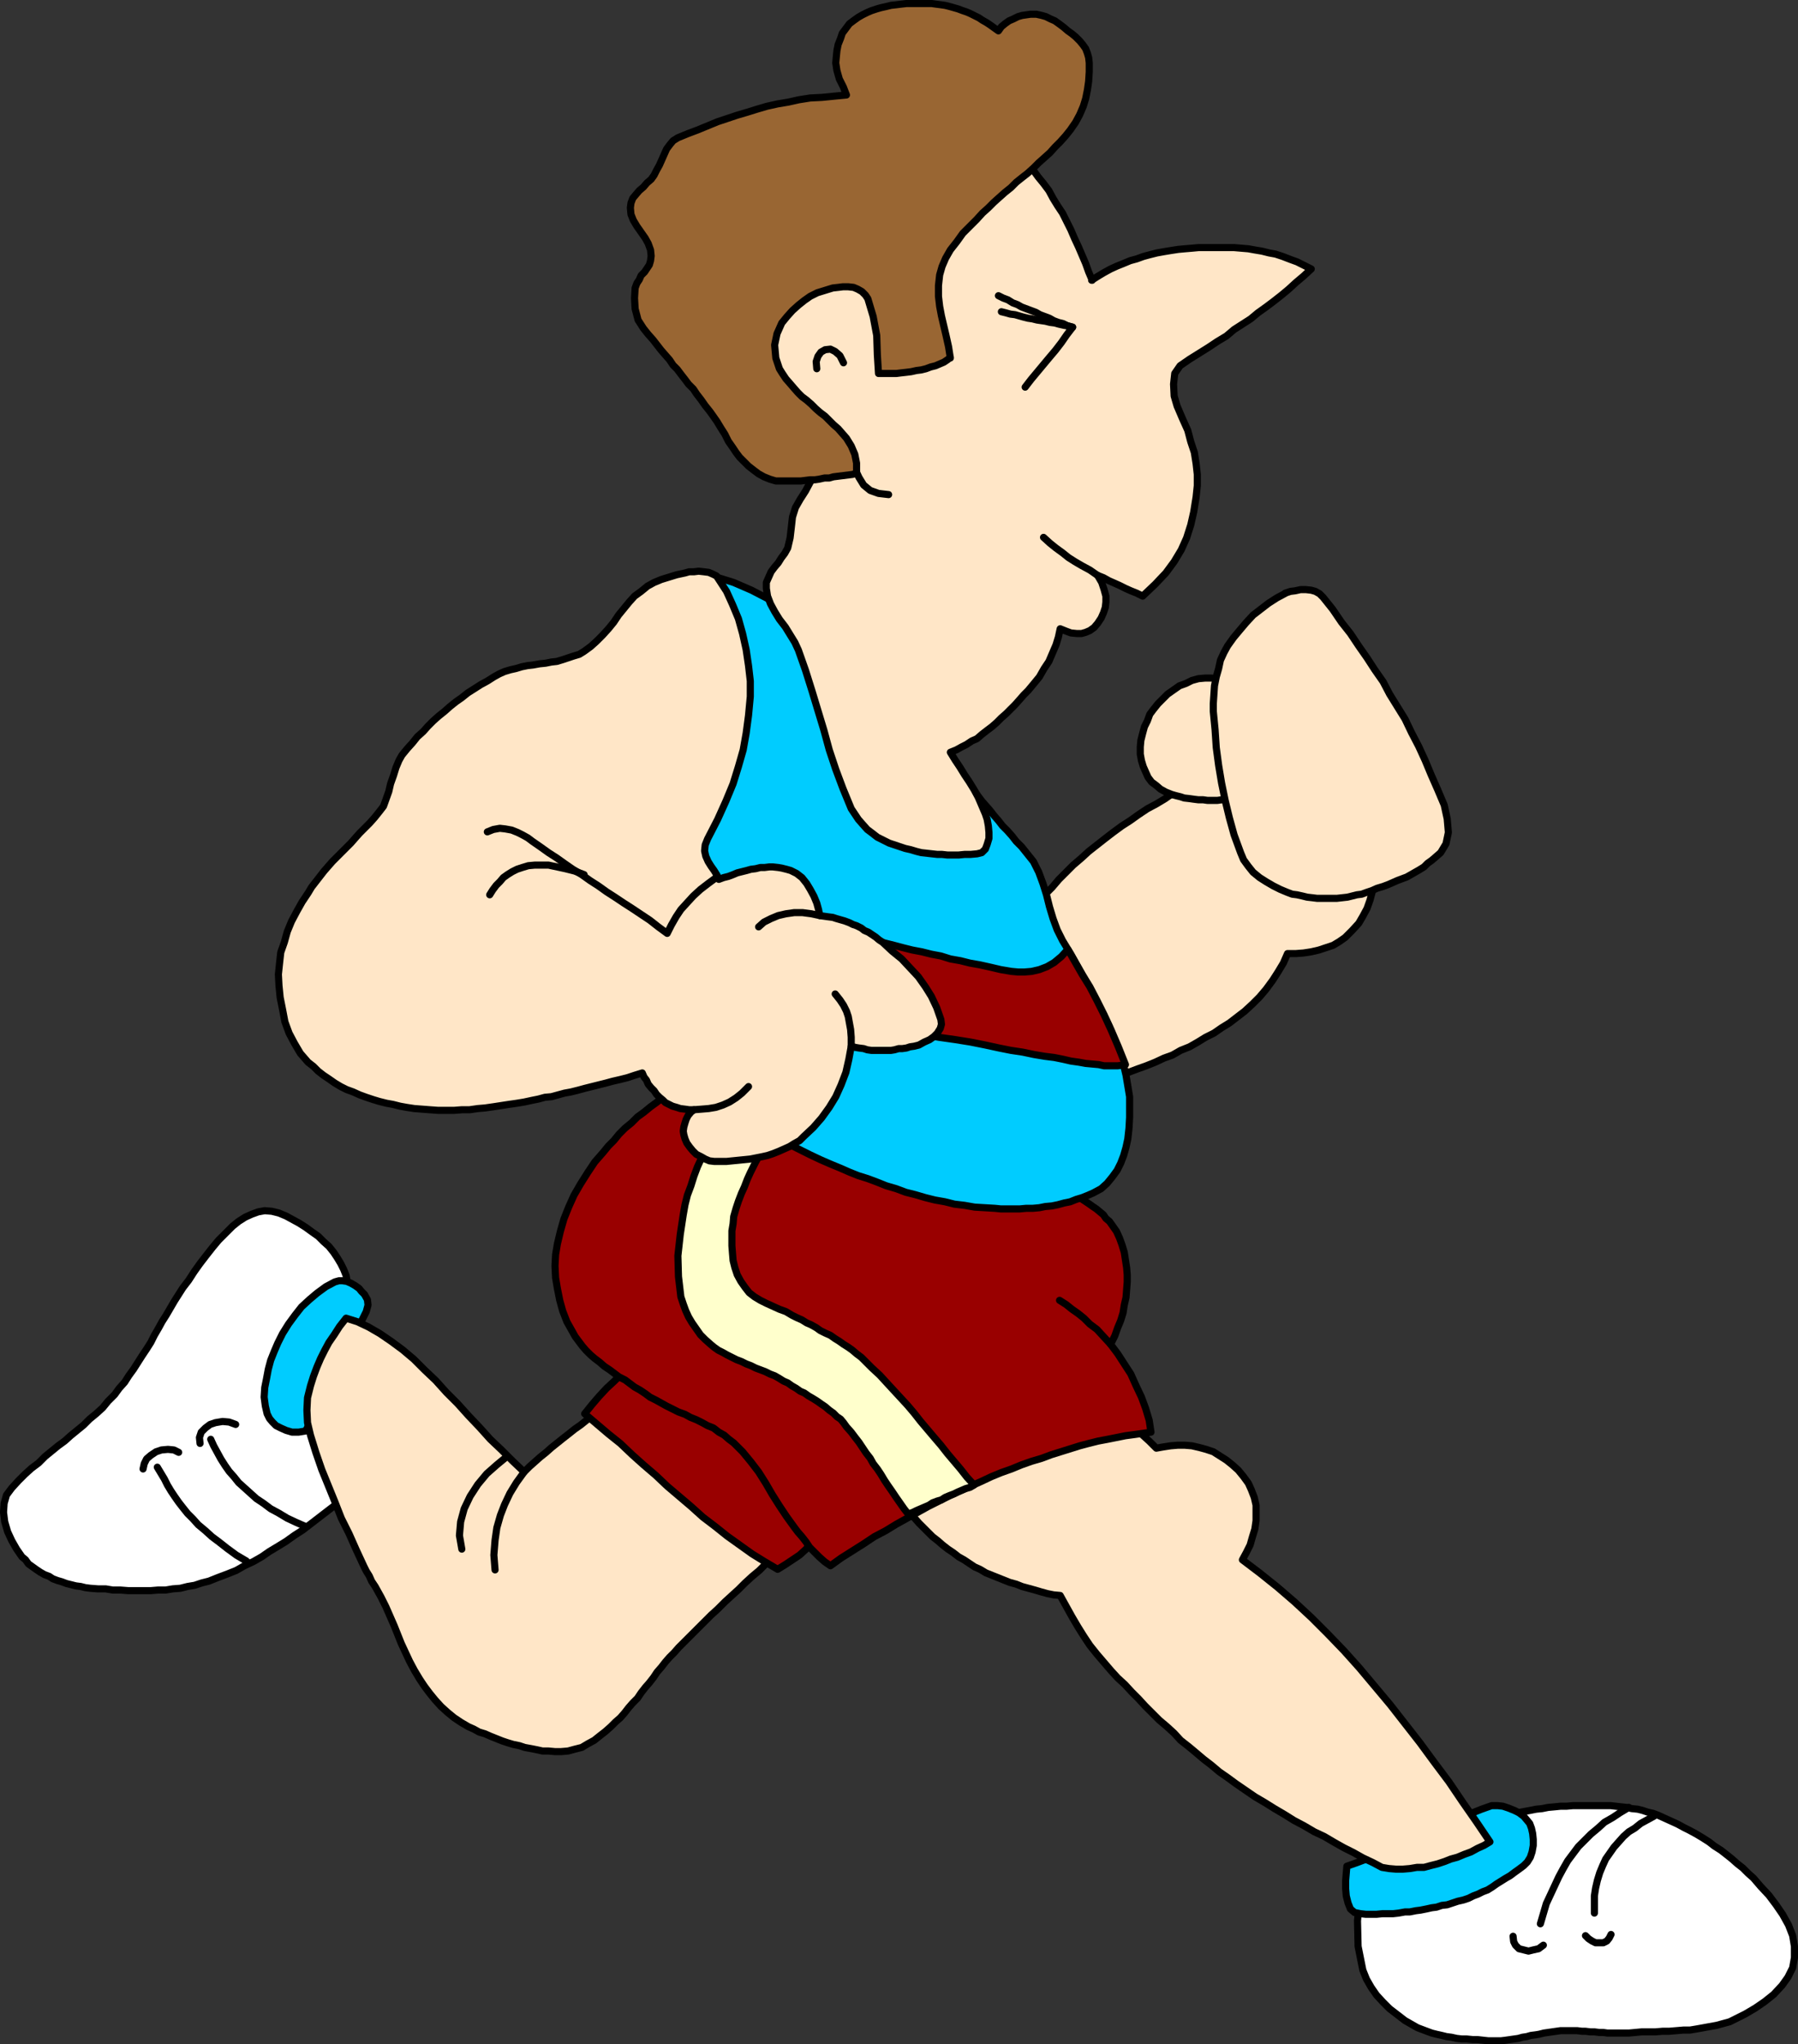 <?xml version="1.0" encoding="UTF-8" standalone="no"?>
<svg
   version="1.0"
   width="129.51mm"
   height="147.198mm"
   id="svg55"
   sodipodi:docname="T &amp; F - Runner 01.wmf"
   xmlns:inkscape="http://www.inkscape.org/namespaces/inkscape"
   xmlns:sodipodi="http://sodipodi.sourceforge.net/DTD/sodipodi-0.dtd"
   xmlns="http://www.w3.org/2000/svg"
   xmlns:svg="http://www.w3.org/2000/svg">
  <rect width="100%" height="100%" fill="#333333" stroke="none"/>
  <sodipodi:namedview
     id="namedview55"
     pagecolor="#ffffff"
     bordercolor="#000000"
     borderopacity="0.25"
     inkscape:showpageshadow="2"
     inkscape:pageopacity="0.0"
     inkscape:pagecheckerboard="0"
     inkscape:deskcolor="#d1d1d1"
     inkscape:document-units="mm" />
  <defs
     id="defs1">
    <pattern
       id="WMFhbasepattern"
       patternUnits="userSpaceOnUse"
       width="6"
       height="6"
       x="0"
       y="0" />
  </defs>
  <path
     style="fill:#ffffff;fill-opacity:1;fill-rule:evenodd;stroke:none"
     d="m 95.021,354.358 v -1.777 l -0.162,-1.939 -0.323,-1.777 -0.323,-1.777 -0.646,-1.616 -0.808,-1.616 -0.97,-1.616 -0.97,-1.454 -1.293,-1.616 -1.454,-1.293 -1.454,-1.454 -1.616,-1.131 -1.778,-1.293 -1.778,-1.131 -1.778,-0.97 -1.778,-0.97 -1.939,-0.808 -1.939,-0.485 -1.939,-0.162 -1.778,0.323 -1.778,0.646 -1.778,0.808 -1.778,1.131 -1.616,1.293 -1.939,1.939 -1.939,1.939 -1.616,1.939 -1.778,2.262 -1.616,2.101 -1.616,2.262 -1.454,2.262 -1.616,2.101 -1.131,1.777 -1.131,1.777 -1.131,1.939 -1.131,1.939 -1.131,1.777 -0.97,1.777 -1.131,1.939 -0.97,1.939 -1.131,1.777 -1.293,1.939 -1.131,1.777 -1.131,1.777 -1.293,1.777 -1.131,1.777 -1.454,1.616 -1.293,1.777 -1.778,1.777 -1.454,1.777 -1.778,1.616 -1.778,1.454 -1.616,1.616 -1.778,1.454 -1.778,1.454 -1.616,1.454 -1.778,1.293 -1.778,1.454 -1.778,1.454 -1.778,1.777 -1.939,1.454 -1.778,1.616 -1.778,1.777 -1.778,1.939 -1.454,1.939 -0.646,2.262 -0.162,2.424 0.323,2.585 0.808,2.747 1.131,2.424 1.293,2.262 1.454,2.101 0.97,0.808 0.808,1.131 1.131,0.808 1.131,0.808 0.97,0.646 1.131,0.646 1.293,0.485 0.97,0.646 1.293,0.485 1.131,0.323 1.293,0.485 1.293,0.323 1.293,0.323 1.293,0.162 1.293,0.323 1.293,0.162 2.101,0.162 h 2.101 l 1.939,0.323 h 2.101 l 2.101,0.162 h 1.939 2.101 2.101 l 1.939,-0.162 h 2.101 l 1.939,-0.323 2.101,-0.162 1.939,-0.485 1.939,-0.323 1.939,-0.646 1.939,-0.485 2.424,-0.97 2.586,-0.97 2.424,-0.97 2.262,-1.293 2.424,-1.131 2.262,-1.293 2.101,-1.454 2.424,-1.454 2.101,-1.293 2.262,-1.616 2.262,-1.454 2.101,-1.616 2.101,-1.616 2.101,-1.616 2.101,-1.616 1.939,-1.777 0.646,-13.573 0.485,-13.25 0.646,-13.573 z"
     id="path1" />
  <path
     style="fill:none;stroke:#000000;stroke-width:1.939px;stroke-linecap:round;stroke-linejoin:round;stroke-miterlimit:4;stroke-dasharray:none;stroke-opacity:1"
     d="m 95.021,354.358 v -1.777 l -0.162,-1.939 -0.323,-1.777 -0.323,-1.777 -0.646,-1.616 -0.808,-1.616 -0.97,-1.616 -0.97,-1.454 -1.293,-1.616 -1.454,-1.293 -1.454,-1.454 -1.616,-1.131 -1.778,-1.293 -1.778,-1.131 -1.778,-0.97 -1.778,-0.97 -1.939,-0.808 -1.939,-0.485 -1.939,-0.162 -1.778,0.323 -1.778,0.646 -1.778,0.808 -1.778,1.131 -1.616,1.293 -1.939,1.939 -1.939,1.939 -1.616,1.939 -1.778,2.262 -1.616,2.101 -1.616,2.262 -1.454,2.262 -1.616,2.101 -1.131,1.777 -1.131,1.777 -1.131,1.939 -1.131,1.939 -1.131,1.777 -0.97,1.777 -1.131,1.939 -0.97,1.939 -1.131,1.777 -1.293,1.939 -1.131,1.777 -1.131,1.777 -1.293,1.777 -1.131,1.777 -1.454,1.616 -1.293,1.777 -1.778,1.777 -1.454,1.777 -1.778,1.616 -1.778,1.454 -1.616,1.616 -1.778,1.454 -1.778,1.454 -1.616,1.454 -1.778,1.293 -1.778,1.454 -1.778,1.454 -1.778,1.777 -1.939,1.454 -1.778,1.616 -1.778,1.777 -1.778,1.939 -1.454,1.939 -0.646,2.262 -0.162,2.424 0.323,2.585 0.808,2.747 1.131,2.424 1.293,2.262 1.454,2.101 0.97,0.808 0.808,1.131 1.131,0.808 1.131,0.808 0.97,0.646 1.131,0.646 1.293,0.485 0.97,0.646 1.293,0.485 1.131,0.323 1.293,0.485 1.293,0.323 1.293,0.323 1.293,0.162 1.293,0.323 1.293,0.162 2.101,0.162 h 2.101 l 1.939,0.323 h 2.101 l 2.101,0.162 h 1.939 2.101 2.101 l 1.939,-0.162 h 2.101 l 1.939,-0.323 2.101,-0.162 1.939,-0.485 1.939,-0.323 1.939,-0.646 1.939,-0.485 2.424,-0.97 2.586,-0.97 2.424,-0.97 2.262,-1.293 2.424,-1.131 2.262,-1.293 2.101,-1.454 2.424,-1.454 2.101,-1.293 2.262,-1.616 2.262,-1.454 2.101,-1.616 2.101,-1.616 2.101,-1.616 2.101,-1.616 1.939,-1.777 0.646,-13.573 0.485,-13.25 0.646,-13.573 0.485,-13.412 v 0"
     id="path2" />
  <path
     style="fill:none;stroke:#000000;stroke-width:1.939px;stroke-linecap:round;stroke-linejoin:round;stroke-miterlimit:4;stroke-dasharray:none;stroke-opacity:1"
     d="m 83.224,415.438 -2.586,-1.131 -2.424,-1.131 -2.424,-1.454 -2.101,-1.131 -1.939,-1.454 -1.939,-1.293 -1.616,-1.454 -1.616,-1.454 -1.616,-1.454 -1.293,-1.616 -1.293,-1.454 -1.131,-1.616 -1.131,-1.777 -0.97,-1.777 -0.97,-1.777 -0.808,-1.777"
     id="path3" />
  <path
     style="fill:none;stroke:#000000;stroke-width:1.939px;stroke-linecap:round;stroke-linejoin:round;stroke-miterlimit:4;stroke-dasharray:none;stroke-opacity:1"
     d="m 67.064,424.81 -2.747,-1.616 -2.424,-1.777 -2.262,-1.777 -1.939,-1.454 -1.778,-1.616 -1.939,-1.616 -1.454,-1.616 -1.454,-1.454 -1.293,-1.616 -1.131,-1.454 -1.131,-1.616 -0.97,-1.454 -0.97,-1.616 -0.808,-1.616 -0.97,-1.616 -0.97,-1.616"
     id="path4" />
  <path
     style="fill:none;stroke:#000000;stroke-width:1.939px;stroke-linecap:round;stroke-linejoin:round;stroke-miterlimit:4;stroke-dasharray:none;stroke-opacity:1"
     d="m 64.155,387.645 -1.778,-0.646 -1.778,-0.162 -1.939,0.323 -1.454,0.485 -1.293,0.97 -1.131,1.131 -0.485,1.454 0.162,1.616"
     id="path5" />
  <path
     style="fill:none;stroke:#000000;stroke-width:1.939px;stroke-linecap:round;stroke-linejoin:round;stroke-miterlimit:4;stroke-dasharray:none;stroke-opacity:1"
     d="m 38.946,399.764 0.323,-1.454 0.646,-1.293 1.131,-0.97 1.454,-0.97 1.454,-0.485 1.778,-0.162 1.616,0.162 1.293,0.646"
     id="path6" />
  <path
     style="fill:#00ccff;fill-opacity:1;fill-rule:evenodd;stroke:none"
     d="m 98.576,359.206 1.131,-2.262 0.485,-1.777 -0.162,-1.454 -0.808,-1.454 -0.808,-0.808 -0.646,-0.808 -1.131,-0.808 -1.131,-0.646 -1.131,-0.485 -1.131,-0.162 h -0.97 l -1.131,0.323 -2.424,1.293 -2.424,1.777 -2.101,1.777 -2.101,1.939 -1.778,2.262 -1.778,2.424 -1.616,2.585 -1.293,2.585 -0.97,2.262 -0.97,2.424 -0.646,2.424 -0.485,2.585 -0.485,2.424 -0.162,2.585 0.323,2.424 0.485,2.101 0.646,1.293 0.808,0.97 0.97,0.97 1.293,0.646 1.454,0.646 1.616,0.485 h 1.778 l 1.939,-0.323 1.939,-3.716 1.939,-3.878 1.939,-3.716 1.939,-3.878 1.939,-3.716 1.778,-3.716 1.939,-3.878 1.939,-3.716 z"
     id="path7" />
  <path
     style="fill:none;stroke:#000000;stroke-width:1.939px;stroke-linecap:round;stroke-linejoin:round;stroke-miterlimit:4;stroke-dasharray:none;stroke-opacity:1"
     d="m 98.576,359.206 1.131,-2.262 0.485,-1.777 -0.162,-1.454 -0.808,-1.454 -0.808,-0.808 -0.646,-0.808 -1.131,-0.808 -1.131,-0.646 -1.131,-0.485 -1.131,-0.162 h -0.97 l -1.131,0.323 -2.424,1.293 -2.424,1.777 -2.101,1.777 -2.101,1.939 -1.778,2.262 -1.778,2.424 -1.616,2.585 -1.293,2.585 -0.97,2.262 -0.97,2.424 -0.646,2.424 -0.485,2.585 -0.485,2.424 -0.162,2.585 0.323,2.424 0.485,2.101 0.646,1.293 0.808,0.97 0.97,0.97 1.293,0.646 1.454,0.646 1.616,0.485 h 1.778 l 1.939,-0.323 1.939,-3.716 1.939,-3.878 1.939,-3.716 1.939,-3.878 1.939,-3.716 1.778,-3.716 1.939,-3.878 1.939,-3.716 v 0"
     id="path8" />
  <path
     style="fill:#ffffff;fill-opacity:1;fill-rule:evenodd;stroke:none"
     d="m 401.737,496.392 1.616,-0.485 1.778,-0.485 1.616,-0.485 1.454,-0.485 1.778,-0.485 1.778,-0.323 1.454,-0.323 1.616,-0.323 1.778,-0.323 1.616,-0.323 1.616,-0.162 1.616,-0.323 1.778,-0.162 1.616,-0.162 h 1.616 l 1.778,-0.162 h 1.454 1.454 1.454 1.454 1.454 1.454 1.454 l 1.454,0.162 1.454,0.162 1.454,0.162 1.454,0.323 1.616,0.162 1.293,0.323 1.454,0.485 1.454,0.323 1.293,0.485 1.778,0.808 1.778,0.808 1.778,0.808 1.778,0.97 1.616,0.808 1.778,0.97 1.616,0.97 1.778,1.131 1.454,1.131 1.778,1.131 1.454,1.131 1.616,1.293 1.454,1.293 1.454,1.131 1.454,1.454 1.454,1.293 1.939,2.262 2.262,2.424 1.939,2.585 1.778,2.585 1.616,2.909 1.131,2.909 0.485,2.909 v 3.07 l -0.485,2.747 -1.293,2.585 -1.616,2.262 -2.262,2.424 -2.424,1.939 -2.586,1.777 -2.747,1.616 -2.586,1.293 -1.616,0.808 -1.778,0.485 -1.778,0.485 -1.778,0.323 -1.778,0.323 -1.778,0.323 -1.939,0.323 h -1.778 l -1.939,0.162 -1.939,0.162 h -1.778 l -1.939,0.162 h -1.778 -1.939 l -1.778,0.162 -1.778,0.162 h -1.131 -1.293 -1.131 -1.131 -1.131 l -1.131,-0.162 h -1.131 l -1.293,-0.162 h -1.131 l -1.293,-0.162 h -0.97 l -1.293,-0.162 h -1.131 -0.97 -1.131 -1.293 l -1.131,0.162 -1.131,0.162 -1.131,0.162 -1.131,0.162 -1.293,0.323 -0.97,0.162 -1.293,0.162 -1.131,0.323 -1.131,0.162 -1.131,0.323 -1.131,0.162 -1.131,0.162 -1.131,0.162 -1.293,0.162 h -0.97 -1.293 -1.293 l -1.454,-0.162 -1.454,-0.162 h -1.293 l -1.616,-0.162 h -1.293 l -1.454,-0.162 -1.454,-0.323 -1.293,-0.162 -1.293,-0.323 -1.454,-0.323 -1.293,-0.323 -1.293,-0.485 -1.293,-0.485 -1.293,-0.485 -1.131,-0.646 -2.262,-1.293 -2.101,-1.616 -2.101,-1.616 -1.778,-1.777 -1.778,-1.939 -1.454,-2.101 -1.293,-2.262 -0.97,-2.424 -1.293,-6.463 -0.162,-6.948 0.646,-6.625 1.131,-5.979 1.939,-0.808 1.778,-0.808 1.939,-0.97 1.939,-0.808 1.939,-0.808 1.939,-0.808 1.939,-1.131 1.778,-0.646 1.939,-0.97 1.939,-0.808 1.778,-0.808 1.939,-0.97 1.939,-0.808 1.939,-0.808 1.778,-0.808 z"
     id="path9" />
  <path
     style="fill:none;stroke:#000000;stroke-width:1.939px;stroke-linecap:round;stroke-linejoin:round;stroke-miterlimit:4;stroke-dasharray:none;stroke-opacity:1"
     d="m 401.737,496.392 1.616,-0.485 1.778,-0.485 1.616,-0.485 1.454,-0.485 1.778,-0.485 1.778,-0.323 1.454,-0.323 1.616,-0.323 1.778,-0.323 1.616,-0.323 1.616,-0.162 1.616,-0.323 1.778,-0.162 1.616,-0.162 h 1.616 l 1.778,-0.162 h 1.454 1.454 1.454 1.454 1.454 1.454 1.454 l 1.454,0.162 1.454,0.162 1.454,0.162 1.454,0.323 1.616,0.162 1.293,0.323 1.454,0.485 1.454,0.323 1.293,0.485 1.778,0.808 1.778,0.808 1.778,0.808 1.778,0.97 1.616,0.808 1.778,0.97 1.616,0.97 1.778,1.131 1.454,1.131 1.778,1.131 1.454,1.131 1.616,1.293 1.454,1.293 1.454,1.131 1.454,1.454 1.454,1.293 1.939,2.262 2.262,2.424 1.939,2.585 1.778,2.585 1.616,2.909 1.131,2.909 0.485,2.909 v 3.07 l -0.485,2.747 -1.293,2.585 -1.616,2.262 -2.262,2.424 -2.424,1.939 -2.586,1.777 -2.747,1.616 -2.586,1.293 -1.616,0.808 -1.778,0.485 -1.778,0.485 -1.778,0.323 -1.778,0.323 -1.778,0.323 -1.939,0.323 h -1.778 l -1.939,0.162 -1.939,0.162 h -1.778 l -1.939,0.162 h -1.778 -1.939 l -1.778,0.162 -1.778,0.162 h -1.131 -1.293 -1.131 -1.131 -1.131 l -1.131,-0.162 h -1.131 l -1.293,-0.162 h -1.131 l -1.293,-0.162 h -0.97 l -1.293,-0.162 h -1.131 -0.97 -1.131 -1.293 l -1.131,0.162 -1.131,0.162 -1.131,0.162 -1.131,0.162 -1.293,0.323 -0.97,0.162 -1.293,0.162 -1.131,0.323 -1.131,0.162 -1.131,0.323 -1.131,0.162 -1.131,0.162 -1.131,0.162 -1.293,0.162 h -0.97 -1.293 -1.293 l -1.454,-0.162 -1.454,-0.162 h -1.293 l -1.616,-0.162 h -1.293 l -1.454,-0.162 -1.454,-0.323 -1.293,-0.162 -1.293,-0.323 -1.454,-0.323 -1.293,-0.323 -1.293,-0.485 -1.293,-0.485 -1.293,-0.485 -1.131,-0.646 -2.262,-1.293 -2.101,-1.616 -2.101,-1.616 -1.778,-1.777 -1.778,-1.939 -1.454,-2.101 -1.293,-2.262 -0.97,-2.424 -1.293,-6.463 -0.162,-6.948 0.646,-6.625 1.131,-5.979 1.939,-0.808 1.778,-0.808 1.939,-0.97 1.939,-0.808 1.939,-0.808 1.939,-0.808 1.939,-1.131 1.778,-0.646 1.939,-0.97 1.939,-0.808 1.778,-0.808 1.939,-0.97 1.939,-0.808 1.939,-0.808 1.778,-0.808 1.939,-0.97 v 0"
     id="path10" />
  <path
     style="fill:none;stroke:#000000;stroke-width:1.939px;stroke-linecap:round;stroke-linejoin:round;stroke-miterlimit:4;stroke-dasharray:none;stroke-opacity:1"
     d="m 434.057,520.63 v -2.262 -2.424 l 0.323,-2.101 0.485,-2.101 0.646,-2.101 0.808,-1.939 0.808,-1.777 1.131,-1.616 1.131,-1.616 1.293,-1.454 1.293,-1.454 1.454,-1.293 1.616,-0.97 1.616,-1.293 1.778,-0.97 1.778,-0.97"
     id="path11" />
  <path
     style="fill:none;stroke:#000000;stroke-width:1.939px;stroke-linecap:round;stroke-linejoin:round;stroke-miterlimit:4;stroke-dasharray:none;stroke-opacity:1"
     d="m 419.352,523.539 0.808,-2.747 0.808,-2.747 1.131,-2.424 1.131,-2.424 1.131,-2.424 1.131,-2.101 1.293,-2.262 1.454,-1.939 1.454,-1.939 1.778,-1.777 1.616,-1.616 1.939,-1.616 1.778,-1.616 2.262,-1.293 1.939,-1.293 2.424,-1.454"
     id="path12" />
  <path
     style="fill:none;stroke:#000000;stroke-width:1.939px;stroke-linecap:round;stroke-linejoin:round;stroke-miterlimit:4;stroke-dasharray:none;stroke-opacity:1"
     d="m 411.918,526.932 0.162,1.454 0.485,0.97 0.97,0.97 1.293,0.323 1.293,0.323 1.293,-0.323 1.454,-0.323 1.293,-0.97"
     id="path13" />
  <path
     style="fill:none;stroke:#000000;stroke-width:1.939px;stroke-linecap:round;stroke-linejoin:round;stroke-miterlimit:4;stroke-dasharray:none;stroke-opacity:1"
     d="m 438.582,526.447 -0.485,0.97 -0.646,0.808 -0.97,0.485 h -0.97 -1.131 l -0.97,-0.485 -0.97,-0.646 -0.808,-0.808"
     id="path14" />
  <path
     style="fill:#00ccff;fill-opacity:1;fill-rule:evenodd;stroke:none"
     d="m 406.1,491.383 h 1.616 l 1.454,0.162 1.454,0.485 1.616,0.646 1.293,0.646 1.293,0.97 0.808,0.97 0.808,0.97 0.485,1.293 0.323,1.454 0.162,1.616 v 1.616 l -0.323,1.777 -0.485,1.454 -0.808,1.293 -0.97,0.97 -1.293,0.97 -1.131,0.808 -1.293,0.97 -1.131,0.646 -1.293,0.808 -1.293,0.808 -1.131,0.808 -1.293,0.808 -1.293,0.485 -1.293,0.646 -1.293,0.485 -1.293,0.646 -1.454,0.485 -1.454,0.323 -1.454,0.485 -1.454,0.485 -1.454,0.162 -1.454,0.485 -1.293,0.162 -1.454,0.323 -1.616,0.323 -1.293,0.162 -1.616,0.323 h -1.293 l -1.778,0.323 -1.454,0.162 h -1.293 -1.616 l -1.616,0.162 h -1.293 -1.616 l -1.454,-0.162 -1.616,-0.323 -1.131,-0.97 -0.646,-1.616 -0.485,-1.939 -0.162,-1.939 v -2.262 l 0.162,-1.939 0.162,-1.939 2.747,-0.97 2.586,-0.97 2.586,-0.97 2.424,-0.97 2.262,-1.131 2.424,-1.131 2.424,-0.97 2.262,-1.131 2.424,-1.131 2.262,-0.97 2.262,-1.131 2.424,-0.97 2.586,-1.131 2.586,-0.97 2.424,-0.97 2.747,-0.97 z"
     id="path15" />
  <path
     style="fill:none;stroke:#000000;stroke-width:1.939px;stroke-linecap:round;stroke-linejoin:round;stroke-miterlimit:4;stroke-dasharray:none;stroke-opacity:1"
     d="m 406.1,491.383 h 1.616 l 1.454,0.162 1.454,0.485 1.616,0.646 1.293,0.646 1.293,0.97 0.808,0.97 0.808,0.97 0.485,1.293 0.323,1.454 0.162,1.616 v 1.616 l -0.323,1.777 -0.485,1.454 -0.808,1.293 -0.97,0.97 -1.293,0.97 -1.131,0.808 -1.293,0.97 -1.131,0.646 -1.293,0.808 -1.293,0.808 -1.131,0.808 -1.293,0.808 -1.293,0.485 -1.293,0.646 -1.293,0.485 -1.293,0.646 -1.454,0.485 -1.454,0.323 -1.454,0.485 -1.454,0.485 -1.454,0.162 -1.454,0.485 -1.293,0.162 -1.454,0.323 -1.616,0.323 -1.293,0.162 -1.616,0.323 h -1.293 l -1.778,0.323 -1.454,0.162 h -1.293 -1.616 l -1.616,0.162 h -1.293 -1.616 l -1.454,-0.162 -1.616,-0.323 -1.131,-0.97 -0.646,-1.616 -0.485,-1.939 -0.162,-1.939 v -2.262 l 0.162,-1.939 0.162,-1.939 2.747,-0.97 2.586,-0.97 2.586,-0.97 2.424,-0.97 2.262,-1.131 2.424,-1.131 2.424,-0.97 2.262,-1.131 2.424,-1.131 2.262,-0.97 2.262,-1.131 2.424,-0.97 2.586,-1.131 2.586,-0.97 2.424,-0.97 2.747,-0.97 v 0"
     id="path16" />
  <path
     style="fill:#ffe6c7;fill-opacity:1;fill-rule:evenodd;stroke:none"
     d="m 167.579,380.374 -1.454,1.293 -1.616,1.131 -1.616,1.293 -1.616,1.131 -1.616,1.293 -1.616,1.293 -1.616,1.131 -1.616,1.293 -1.454,1.131 -1.616,1.293 -1.616,1.293 -1.454,1.293 -1.616,1.293 -1.454,1.293 -1.454,1.293 -1.454,1.454 -3.07,-2.909 -3.07,-3.07 -3.07,-2.909 -2.909,-3.232 -3.07,-3.232 -2.909,-3.232 -3.07,-3.07 -2.909,-3.232 -3.07,-2.909 -2.909,-2.909 -3.07,-2.585 -3.07,-2.262 -3.07,-2.101 -3.07,-1.777 -3.07,-1.454 -3.07,-0.97 -1.778,2.262 -1.454,2.262 -1.454,2.101 -1.131,2.101 -1.131,2.262 -0.97,2.262 -0.97,2.585 -0.808,2.585 -0.808,3.232 -0.162,3.393 0.162,3.393 0.808,3.393 1.454,4.686 1.616,4.686 1.778,4.363 1.778,4.363 1.778,4.524 2.101,4.201 1.939,4.363 2.101,4.524 0.646,1.293 0.808,1.293 0.646,1.454 0.97,1.454 0.808,1.454 0.808,1.454 0.646,1.293 0.646,1.293 1.131,2.585 1.131,2.585 0.97,2.424 0.97,2.424 1.131,2.424 1.131,2.424 1.293,2.424 1.454,2.424 1.293,1.939 1.454,1.939 1.454,1.777 1.616,1.777 1.778,1.616 1.778,1.454 1.939,1.293 1.939,1.131 1.454,0.646 1.454,0.808 1.616,0.485 1.454,0.646 1.616,0.646 1.616,0.646 1.454,0.485 1.616,0.485 1.616,0.323 1.454,0.485 1.778,0.323 1.616,0.323 1.454,0.323 h 1.616 l 1.778,0.162 h 1.616 l 1.939,-0.162 1.778,-0.485 1.939,-0.485 1.616,-0.97 1.778,-0.97 1.616,-1.293 1.454,-1.131 1.454,-1.293 1.293,-1.293 1.293,-1.131 1.131,-1.293 1.131,-1.454 1.131,-1.293 1.293,-1.293 0.97,-1.454 1.131,-1.454 1.131,-1.293 1.131,-1.454 0.97,-1.454 1.131,-1.293 1.131,-1.454 1.131,-1.293 1.293,-1.293 1.131,-1.293 1.778,-1.777 1.778,-1.777 1.778,-1.777 1.778,-1.777 1.778,-1.777 1.778,-1.616 1.939,-1.939 1.939,-1.777 1.778,-1.616 1.778,-1.777 1.939,-1.777 1.939,-1.616 1.778,-1.777 1.778,-1.777 1.939,-1.777 1.778,-1.616 -2.909,-2.585 -2.909,-2.424 -2.909,-2.424 -2.747,-2.585 -2.909,-2.585 -2.909,-2.424 -3.07,-2.585 -2.747,-2.424 -2.909,-2.424 -2.909,-2.585 -2.909,-2.585 -2.909,-2.424 -2.909,-2.424 -2.747,-2.424 -2.909,-2.585 -2.909,-2.585 v 0 z"
     id="path17" />
  <path
     style="fill:none;stroke:#000000;stroke-width:1.939px;stroke-linecap:round;stroke-linejoin:round;stroke-miterlimit:4;stroke-dasharray:none;stroke-opacity:1"
     d="m 167.579,380.374 -1.454,1.293 -1.616,1.131 -1.616,1.293 -1.616,1.131 -1.616,1.293 -1.616,1.293 -1.616,1.131 -1.616,1.293 -1.454,1.131 -1.616,1.293 -1.616,1.293 -1.454,1.293 -1.616,1.293 -1.454,1.293 -1.454,1.293 -1.454,1.454 -3.07,-2.909 -3.07,-3.07 -3.07,-2.909 -2.909,-3.232 -3.07,-3.232 -2.909,-3.232 -3.07,-3.07 -2.909,-3.232 -3.07,-2.909 -2.909,-2.909 -3.07,-2.585 -3.07,-2.262 -3.07,-2.101 -3.07,-1.777 -3.07,-1.454 -3.07,-0.97 -1.778,2.262 -1.454,2.262 -1.454,2.101 -1.131,2.101 -1.131,2.262 -0.97,2.262 -0.97,2.585 -0.808,2.585 -0.808,3.232 -0.162,3.393 0.162,3.393 0.808,3.393 1.454,4.686 1.616,4.686 1.778,4.363 1.778,4.363 1.778,4.524 2.101,4.201 1.939,4.363 2.101,4.524 0.646,1.293 0.808,1.293 0.646,1.454 0.97,1.454 0.808,1.454 0.808,1.454 0.646,1.293 0.646,1.293 1.131,2.585 1.131,2.585 0.97,2.424 0.97,2.424 1.131,2.424 1.131,2.424 1.293,2.424 1.454,2.424 1.293,1.939 1.454,1.939 1.454,1.777 1.616,1.777 1.778,1.616 1.778,1.454 1.939,1.293 1.939,1.131 1.454,0.646 1.454,0.808 1.616,0.485 1.454,0.646 1.616,0.646 1.616,0.646 1.454,0.485 1.616,0.485 1.616,0.323 1.454,0.485 1.778,0.323 1.616,0.323 1.454,0.323 h 1.616 l 1.778,0.162 h 1.616 l 1.939,-0.162 1.778,-0.485 1.939,-0.485 1.616,-0.97 1.778,-0.97 1.616,-1.293 1.454,-1.131 1.454,-1.293 1.293,-1.293 1.293,-1.131 1.131,-1.293 1.131,-1.454 1.131,-1.293 1.293,-1.293 0.97,-1.454 1.131,-1.454 1.131,-1.293 1.131,-1.454 0.97,-1.454 1.131,-1.293 1.131,-1.454 1.131,-1.293 1.293,-1.293 1.131,-1.293 1.778,-1.777 1.778,-1.777 1.778,-1.777 1.778,-1.777 1.778,-1.777 1.778,-1.616 1.939,-1.939 1.939,-1.777 1.778,-1.616 1.778,-1.777 1.939,-1.777 1.939,-1.616 1.778,-1.777 1.778,-1.777 1.939,-1.777 1.778,-1.616 -2.909,-2.585 -2.909,-2.424 -2.909,-2.424 -2.747,-2.585 -2.909,-2.585 -2.909,-2.424 -3.07,-2.585 -2.747,-2.424 -2.909,-2.424 -2.909,-2.585 -2.909,-2.585 -2.909,-2.424 -2.909,-2.424 -2.747,-2.424 -2.909,-2.585 -2.909,-2.585 v 0"
     id="path18" />
  <path
     style="fill:none;stroke:#000000;stroke-width:1.939px;stroke-linecap:round;stroke-linejoin:round;stroke-miterlimit:4;stroke-dasharray:none;stroke-opacity:1"
     d="m 134.774,427.233 -0.323,-4.04 0.323,-4.04 0.485,-3.393 0.97,-3.393 1.131,-2.909 1.454,-3.07 1.778,-2.909 2.101,-2.909"
     id="path19" />
  <path
     style="fill:none;stroke:#000000;stroke-width:1.939px;stroke-linecap:round;stroke-linejoin:round;stroke-miterlimit:4;stroke-dasharray:none;stroke-opacity:1"
     d="m 125.725,421.578 -0.646,-3.716 0.323,-3.716 0.97,-3.555 1.616,-3.393 2.101,-3.232 2.424,-2.909 2.747,-2.424 2.747,-2.262"
     id="path20" />
  <path
     style="fill:#ffe6c7;fill-opacity:1;fill-rule:evenodd;stroke:none"
     d="m 301.384,382.797 1.454,0.97 1.454,1.293 1.616,1.131 1.616,1.454 1.778,1.454 1.778,1.454 1.778,1.616 1.939,1.939 1.778,-0.323 2.101,-0.323 1.939,-0.162 h 1.939 l 1.939,0.162 2.101,0.485 1.778,0.485 1.939,0.646 1.778,1.131 1.778,1.131 1.616,1.293 1.616,1.454 1.454,1.777 1.293,1.777 0.808,1.777 0.808,2.101 0.485,2.101 v 2.101 2.101 l -0.323,2.262 -0.646,2.101 -0.646,2.262 -0.97,1.939 -1.131,2.101 4.686,3.555 4.848,3.878 4.686,4.04 4.525,4.201 4.525,4.524 4.363,4.524 4.202,4.686 4.202,5.009 4.202,5.009 4.04,5.171 4.04,5.171 4.04,5.494 3.878,5.171 3.717,5.494 3.717,5.332 3.717,5.494 -1.616,0.97 -1.778,0.808 -1.778,0.97 -1.778,0.646 -1.939,0.808 -1.778,0.485 -1.616,0.646 -1.939,0.646 -1.939,0.485 -1.778,0.485 h -1.939 l -1.939,0.323 -1.939,0.162 h -1.778 l -1.939,-0.162 -1.939,-0.323 -2.424,-1.293 -2.747,-1.293 -2.586,-1.454 -2.586,-1.293 -2.586,-1.454 -2.747,-1.616 -2.747,-1.293 -2.747,-1.616 -2.747,-1.454 -2.586,-1.616 -2.747,-1.616 -2.586,-1.616 -2.747,-1.616 -2.586,-1.777 -2.586,-1.777 -2.424,-1.777 -2.101,-1.454 -2.101,-1.777 -2.101,-1.616 -2.101,-1.777 -1.939,-1.616 -2.262,-1.777 -1.778,-1.939 -1.939,-1.777 -2.101,-1.777 -1.939,-1.939 -1.939,-1.939 -1.778,-1.939 -1.778,-1.777 -1.939,-2.101 -1.939,-1.777 -1.778,-1.939 -1.939,-2.262 -1.939,-2.262 -1.939,-2.424 -1.616,-2.424 -1.616,-2.585 -1.616,-2.747 -1.616,-2.909 -1.616,-2.909 -1.778,-0.162 -1.616,-0.323 -1.778,-0.485 -1.616,-0.485 -1.778,-0.485 -1.778,-0.485 -1.616,-0.646 -1.778,-0.485 -1.616,-0.646 -1.616,-0.646 -1.616,-0.646 -1.616,-0.646 -1.616,-0.97 -1.454,-0.646 -1.454,-0.97 -1.454,-0.97 -1.454,-0.808 -1.454,-1.131 -1.454,-0.97 -1.454,-1.131 -1.293,-1.131 -1.454,-1.131 -1.131,-1.131 -1.293,-1.293 -1.293,-1.293 -1.131,-1.293 -1.131,-1.131 -0.97,-1.293 -0.97,-1.131 -0.808,-1.293 -0.808,-1.293 -0.646,-1.293 3.717,-1.454 3.717,-1.454 3.555,-1.616 3.717,-1.454 3.555,-1.293 3.555,-1.454 3.555,-1.454 3.555,-1.293 3.555,-1.454 3.555,-1.293 3.394,-1.454 3.717,-1.454 3.555,-1.454 3.555,-1.293 3.717,-1.616 z"
     id="path21" />
  <path
     style="fill:none;stroke:#000000;stroke-width:1.939px;stroke-linecap:round;stroke-linejoin:round;stroke-miterlimit:4;stroke-dasharray:none;stroke-opacity:1"
     d="m 301.384,382.797 1.454,0.97 1.454,1.293 1.616,1.131 1.616,1.454 1.778,1.454 1.778,1.454 1.778,1.616 1.939,1.939 1.778,-0.323 2.101,-0.323 1.939,-0.162 h 1.939 l 1.939,0.162 2.101,0.485 1.778,0.485 1.939,0.646 1.778,1.131 1.778,1.131 1.616,1.293 1.616,1.454 1.454,1.777 1.293,1.777 0.808,1.777 0.808,2.101 0.485,2.101 v 2.101 2.101 l -0.323,2.262 -0.646,2.101 -0.646,2.262 -0.97,1.939 -1.131,2.101 4.686,3.555 4.848,3.878 4.686,4.04 4.525,4.201 4.525,4.524 4.363,4.524 4.202,4.686 4.202,5.009 4.202,5.009 4.04,5.171 4.04,5.171 4.04,5.494 3.878,5.171 3.717,5.494 3.717,5.332 3.717,5.494 -1.616,0.97 -1.778,0.808 -1.778,0.97 -1.778,0.646 -1.939,0.808 -1.778,0.485 -1.616,0.646 -1.939,0.646 -1.939,0.485 -1.778,0.485 h -1.939 l -1.939,0.323 -1.939,0.162 h -1.778 l -1.939,-0.162 -1.939,-0.323 -2.424,-1.293 -2.747,-1.293 -2.586,-1.454 -2.586,-1.293 -2.586,-1.454 -2.747,-1.616 -2.747,-1.293 -2.747,-1.616 -2.747,-1.454 -2.586,-1.616 -2.747,-1.616 -2.586,-1.616 -2.747,-1.616 -2.586,-1.777 -2.586,-1.777 -2.424,-1.777 -2.101,-1.454 -2.101,-1.777 -2.101,-1.616 -2.101,-1.777 -1.939,-1.616 -2.262,-1.777 -1.778,-1.939 -1.939,-1.777 -2.101,-1.777 -1.939,-1.939 -1.939,-1.939 -1.778,-1.939 -1.778,-1.777 -1.939,-2.101 -1.939,-1.777 -1.778,-1.939 -1.939,-2.262 -1.939,-2.262 -1.939,-2.424 -1.616,-2.424 -1.616,-2.585 -1.616,-2.747 -1.616,-2.909 -1.616,-2.909 -1.778,-0.162 -1.616,-0.323 -1.778,-0.485 -1.616,-0.485 -1.778,-0.485 -1.778,-0.485 -1.616,-0.646 -1.778,-0.485 -1.616,-0.646 -1.616,-0.646 -1.616,-0.646 -1.616,-0.646 -1.616,-0.97 -1.454,-0.646 -1.454,-0.97 -1.454,-0.97 -1.454,-0.808 -1.454,-1.131 -1.454,-0.97 -1.454,-1.131 -1.293,-1.131 -1.454,-1.131 -1.131,-1.131 -1.293,-1.293 -1.293,-1.293 -1.131,-1.293 -1.131,-1.131 -0.97,-1.293 -0.97,-1.131 -0.808,-1.293 -0.808,-1.293 -0.646,-1.293 3.717,-1.454 3.717,-1.454 3.555,-1.616 3.717,-1.454 3.555,-1.293 3.555,-1.454 3.555,-1.454 3.555,-1.293 3.555,-1.454 3.555,-1.293 3.394,-1.454 3.717,-1.454 3.555,-1.454 3.555,-1.293 3.717,-1.616 3.717,-1.454 v 0"
     id="path22" />
  <path
     style="fill:#ffe6c7;fill-opacity:1;fill-rule:evenodd;stroke:none"
     d="m 282.638,245.772 1.778,-2.262 1.939,-1.939 1.939,-2.262 1.939,-1.939 1.939,-1.939 2.262,-1.939 1.939,-1.777 2.262,-1.777 2.262,-1.777 2.101,-1.616 2.424,-1.777 2.262,-1.454 2.262,-1.616 2.424,-1.616 2.424,-1.293 2.424,-1.454 1.131,-0.808 1.293,-0.646 1.454,-0.646 1.293,-0.646 1.454,-0.485 1.454,-0.485 1.454,-0.485 1.454,-0.323 1.616,-0.323 1.293,-0.323 1.454,-0.162 1.616,-0.162 1.616,-0.162 h 1.293 1.616 1.454 l 2.101,1.777 2.101,1.454 2.262,1.454 2.101,1.616 2.101,1.616 2.262,1.616 1.939,1.293 2.424,1.777 1.939,1.454 2.262,1.454 2.101,1.616 2.101,1.454 2.262,1.616 2.101,1.454 2.101,1.616 2.262,1.454 -0.485,3.232 -0.485,2.909 -0.646,2.424 -0.808,2.262 -1.131,2.101 -1.131,1.939 -1.778,1.939 -1.939,1.939 -1.616,1.131 -1.616,0.97 -1.939,0.646 -1.939,0.646 -2.101,0.485 -2.101,0.323 -2.101,0.162 H 350.51 l -1.131,2.585 -1.454,2.424 -1.454,2.262 -1.778,2.424 -1.778,2.101 -1.939,1.939 -2.101,1.939 -2.101,1.616 -2.101,1.616 -2.101,1.293 -2.101,1.454 -2.262,1.131 -2.101,1.293 -2.262,1.293 -2.424,0.97 -2.262,1.293 -2.262,0.808 -2.424,1.131 -2.424,0.97 -2.262,0.808 -2.586,0.97 -2.424,0.646 -2.424,0.808 -2.424,0.808 -1.131,-3.07 -1.131,-3.07 -0.97,-3.07 -1.131,-2.909 -1.131,-3.07 -0.97,-2.909 -1.131,-3.232 -0.97,-2.747 -1.131,-3.232 -1.131,-2.909 -1.131,-3.07 -0.97,-2.909 -1.131,-3.07 -1.131,-3.07 -0.97,-2.909 z"
     id="path23" />
  <path
     style="fill:none;stroke:#000000;stroke-width:1.939px;stroke-linecap:round;stroke-linejoin:round;stroke-miterlimit:4;stroke-dasharray:none;stroke-opacity:1"
     d="m 282.638,245.772 1.778,-2.262 1.939,-1.939 1.939,-2.262 1.939,-1.939 1.939,-1.939 2.262,-1.939 1.939,-1.777 2.262,-1.777 2.262,-1.777 2.101,-1.616 2.424,-1.777 2.262,-1.454 2.262,-1.616 2.424,-1.616 2.424,-1.293 2.424,-1.454 1.131,-0.808 1.293,-0.646 1.454,-0.646 1.293,-0.646 1.454,-0.485 1.454,-0.485 1.454,-0.485 1.454,-0.323 1.616,-0.323 1.293,-0.323 1.454,-0.162 1.616,-0.162 1.616,-0.162 h 1.293 1.616 1.454 l 2.101,1.777 2.101,1.454 2.262,1.454 2.101,1.616 2.101,1.616 2.262,1.616 1.939,1.293 2.424,1.777 1.939,1.454 2.262,1.454 2.101,1.616 2.101,1.454 2.262,1.616 2.101,1.454 2.101,1.616 2.262,1.454 -0.485,3.232 -0.485,2.909 -0.646,2.424 -0.808,2.262 -1.131,2.101 -1.131,1.939 -1.778,1.939 -1.939,1.939 -1.616,1.131 -1.616,0.97 -1.939,0.646 -1.939,0.646 -2.101,0.485 -2.101,0.323 -2.101,0.162 H 350.51 l -1.131,2.585 -1.454,2.424 -1.454,2.262 -1.778,2.424 -1.778,2.101 -1.939,1.939 -2.101,1.939 -2.101,1.616 -2.101,1.616 -2.101,1.293 -2.101,1.454 -2.262,1.131 -2.101,1.293 -2.262,1.293 -2.424,0.97 -2.262,1.293 -2.262,0.808 -2.424,1.131 -2.424,0.97 -2.262,0.808 -2.586,0.97 -2.424,0.646 -2.424,0.808 -2.424,0.808 -1.131,-3.07 -1.131,-3.07 -0.97,-3.07 -1.131,-2.909 -1.131,-3.07 -0.97,-2.909 -1.131,-3.232 -0.97,-2.747 -1.131,-3.232 -1.131,-2.909 -1.131,-3.07 -0.97,-2.909 -1.131,-3.07 -1.131,-3.07 -0.97,-2.909 -1.131,-3.07 v 0"
     id="path24" />
  <path
     style="fill:#ffe6c7;fill-opacity:1;fill-rule:evenodd;stroke:none"
     d="m 339.683,187.601 -1.454,-0.808 -1.454,-0.808 -1.616,-0.646 -1.778,-0.485 -1.778,-0.162 -1.778,-0.162 h -1.778 l -1.778,0.162 -1.778,0.485 -1.616,0.808 -1.778,0.646 -1.616,1.131 -1.616,1.131 -1.293,1.293 -1.293,1.293 -1.293,1.616 -0.97,1.293 -0.646,1.777 -0.808,1.616 -0.485,1.777 -0.485,1.939 -0.162,1.777 v 1.939 l 0.323,1.777 0.485,1.616 0.646,1.454 0.646,1.454 0.97,1.293 1.293,0.97 1.131,0.97 1.454,0.808 1.616,0.646 1.131,0.323 1.293,0.323 0.97,0.323 1.454,0.162 1.131,0.162 1.293,0.162 h 1.293 l 1.131,0.162 h 1.293 1.454 l 1.131,-0.162 h 1.454 l 1.293,-0.323 h 1.131 l 1.454,-0.323 1.293,-0.323 v -7.271 l 0.323,-7.271 v -7.271 l 0.162,-7.11 v 0 z"
     id="path25" />
  <path
     style="fill:none;stroke:#000000;stroke-width:1.939px;stroke-linecap:round;stroke-linejoin:round;stroke-miterlimit:4;stroke-dasharray:none;stroke-opacity:1"
     d="m 339.683,187.601 -1.454,-0.808 -1.454,-0.808 -1.616,-0.646 -1.778,-0.485 -1.778,-0.162 -1.778,-0.162 h -1.778 l -1.778,0.162 -1.778,0.485 -1.616,0.808 -1.778,0.646 -1.616,1.131 -1.616,1.131 -1.293,1.293 -1.293,1.293 -1.293,1.616 -0.97,1.293 -0.646,1.777 -0.808,1.616 -0.485,1.777 -0.485,1.939 -0.162,1.777 v 1.939 l 0.323,1.777 0.485,1.616 0.646,1.454 0.646,1.454 0.97,1.293 1.293,0.97 1.131,0.97 1.454,0.808 1.616,0.646 1.131,0.323 1.293,0.323 0.97,0.323 1.454,0.162 1.131,0.162 1.293,0.162 h 1.293 l 1.131,0.162 h 1.293 1.454 l 1.131,-0.162 h 1.454 l 1.293,-0.323 h 1.131 l 1.454,-0.323 1.293,-0.323 v -7.271 l 0.323,-7.271 v -7.271 l 0.162,-7.11 v 0"
     id="path26" />
  <path
     style="fill:#ffe6c7;fill-opacity:1;fill-rule:evenodd;stroke:none"
     d="m 349.864,161.424 1.454,-0.485 1.293,-0.162 1.454,-0.323 h 1.454 l 1.454,0.162 1.131,0.323 1.131,0.646 0.97,0.97 2.586,3.232 2.424,3.555 2.424,3.07 2.262,3.393 2.262,3.232 2.101,3.232 2.262,3.232 1.778,3.393 2.101,3.393 2.101,3.393 1.778,3.716 1.939,3.716 1.778,3.878 1.616,3.878 1.778,4.04 1.778,4.201 0.808,3.716 0.323,3.716 -0.646,3.07 -1.454,2.424 -1.293,1.131 -1.131,0.97 -1.131,0.808 -0.97,0.97 -1.293,0.808 -1.131,0.646 -1.131,0.646 -1.131,0.646 -1.293,0.485 -1.293,0.485 -1.454,0.646 -1.131,0.485 -1.293,0.485 -1.616,0.485 -1.454,0.646 -1.454,0.485 -1.293,0.485 -1.293,0.162 -1.293,0.323 -1.293,0.323 -1.454,0.162 -1.454,0.162 h -1.293 -1.293 -1.454 -1.293 l -1.293,-0.162 -1.454,-0.162 -1.293,-0.323 -1.454,-0.323 -1.293,-0.162 -1.293,-0.485 -1.939,-0.808 -1.939,-0.97 -1.939,-1.131 -1.778,-1.131 -1.778,-1.454 -1.293,-1.616 -1.293,-1.777 -0.808,-1.939 -1.778,-4.848 -1.293,-4.686 -1.131,-4.686 -0.97,-4.686 -0.808,-4.848 -0.646,-4.848 -0.323,-4.848 -0.485,-5.009 v -2.101 l 0.162,-2.424 0.162,-2.424 0.485,-2.424 0.646,-2.262 0.485,-2.262 0.97,-2.101 0.97,-1.777 1.616,-2.262 1.616,-1.939 1.778,-2.101 1.939,-2.101 2.101,-1.616 2.101,-1.616 2.262,-1.454 2.424,-1.293 v 0 z"
     id="path27" />
  <path
     style="fill:none;stroke:#000000;stroke-width:1.939px;stroke-linecap:round;stroke-linejoin:round;stroke-miterlimit:4;stroke-dasharray:none;stroke-opacity:1"
     d="m 349.864,161.424 1.454,-0.485 1.293,-0.162 1.454,-0.323 h 1.454 l 1.454,0.162 1.131,0.323 1.131,0.646 0.97,0.97 2.586,3.232 2.424,3.555 2.424,3.07 2.262,3.393 2.262,3.232 2.101,3.232 2.262,3.232 1.778,3.393 2.101,3.393 2.101,3.393 1.778,3.716 1.939,3.716 1.778,3.878 1.616,3.878 1.778,4.04 1.778,4.201 0.808,3.716 0.323,3.716 -0.646,3.07 -1.454,2.424 -1.293,1.131 -1.131,0.97 -1.131,0.808 -0.97,0.97 -1.293,0.808 -1.131,0.646 -1.131,0.646 -1.131,0.646 -1.293,0.485 -1.293,0.485 -1.454,0.646 -1.131,0.485 -1.293,0.485 -1.616,0.485 -1.454,0.646 -1.454,0.485 -1.293,0.485 -1.293,0.162 -1.293,0.323 -1.293,0.323 -1.454,0.162 -1.454,0.162 h -1.293 -1.293 -1.454 -1.293 l -1.293,-0.162 -1.454,-0.162 -1.293,-0.323 -1.454,-0.323 -1.293,-0.162 -1.293,-0.485 -1.939,-0.808 -1.939,-0.97 -1.939,-1.131 -1.778,-1.131 -1.778,-1.454 -1.293,-1.616 -1.293,-1.777 -0.808,-1.939 -1.778,-4.848 -1.293,-4.686 -1.131,-4.686 -0.97,-4.686 -0.808,-4.848 -0.646,-4.848 -0.323,-4.848 -0.485,-5.009 v -2.101 l 0.162,-2.424 0.162,-2.424 0.485,-2.424 0.646,-2.262 0.485,-2.262 0.97,-2.101 0.97,-1.777 1.616,-2.262 1.616,-1.939 1.778,-2.101 1.939,-2.101 2.101,-1.616 2.101,-1.616 2.262,-1.454 2.424,-1.293 v 0"
     id="path28" />
  <path
     style="fill:#990000;fill-opacity:1;fill-rule:evenodd;stroke:none"
     d="m 175.497,368.416 -1.939,1.777 -2.101,1.616 -2.101,1.939 -2.101,2.101 -2.101,1.939 -2.101,2.262 -1.939,2.262 -1.939,2.424 3.232,2.747 3.232,2.747 3.232,2.585 3.232,3.07 3.07,2.747 3.394,2.909 3.07,2.909 3.232,2.747 3.232,2.747 3.232,2.909 3.394,2.585 3.232,2.585 3.394,2.424 3.394,2.424 3.394,2.101 3.555,2.101 2.101,-1.293 1.939,-1.293 1.939,-1.293 1.778,-1.616 1.454,-1.939 1.616,-1.616 1.616,-1.939 1.454,-2.101 -2.586,-4.363 -2.747,-4.201 -2.747,-3.716 -2.747,-3.555 -2.909,-3.232 -2.909,-3.07 -2.909,-2.909 -3.07,-2.585 -3.232,-2.585 -3.07,-2.262 -3.394,-2.262 -3.394,-2.101 -3.394,-2.262 -3.717,-2.101 -3.394,-2.262 -3.717,-2.101 v 0 z"
     id="path29" />
  <path
     style="fill:none;stroke:#000000;stroke-width:1.939px;stroke-linecap:round;stroke-linejoin:round;stroke-miterlimit:4;stroke-dasharray:none;stroke-opacity:1"
     d="m 175.497,368.416 -1.939,1.777 -2.101,1.616 -2.101,1.939 -2.101,2.101 -2.101,1.939 -2.101,2.262 -1.939,2.262 -1.939,2.424 3.232,2.747 3.232,2.747 3.232,2.585 3.232,3.07 3.07,2.747 3.394,2.909 3.07,2.909 3.232,2.747 3.232,2.747 3.232,2.909 3.394,2.585 3.232,2.585 3.394,2.424 3.394,2.424 3.394,2.101 3.555,2.101 2.101,-1.293 1.939,-1.293 1.939,-1.293 1.778,-1.616 1.454,-1.939 1.616,-1.616 1.616,-1.939 1.454,-2.101 -2.586,-4.363 -2.747,-4.201 -2.747,-3.716 -2.747,-3.555 -2.909,-3.232 -2.909,-3.07 -2.909,-2.909 -3.07,-2.585 -3.232,-2.585 -3.07,-2.262 -3.394,-2.262 -3.394,-2.101 -3.394,-2.262 -3.717,-2.101 -3.394,-2.262 -3.717,-2.101 v 0"
     id="path30" />
  <path
     style="fill:#990000;fill-opacity:1;fill-rule:evenodd;stroke:none"
     d="m 191.819,291.663 -1.939,1.131 -1.778,0.97 -1.778,0.97 -1.939,1.293 -1.778,1.131 -1.939,1.293 -1.778,1.454 -1.778,1.293 -1.778,1.454 -1.778,1.293 -1.616,1.616 -1.778,1.454 -1.616,1.616 -1.454,1.777 -1.454,1.454 -1.454,1.777 -2.262,2.585 -1.939,2.909 -1.939,3.07 -1.778,3.07 -1.454,3.232 -1.293,3.232 -0.97,3.393 -0.808,3.393 -0.485,2.909 -0.162,3.07 0.162,3.232 0.485,2.909 0.646,3.232 0.808,2.909 1.131,2.909 1.454,2.585 0.808,1.454 0.97,1.293 0.97,1.293 0.97,1.131 1.293,1.293 1.131,0.97 1.293,0.97 1.293,1.131 1.454,0.97 1.293,0.97 1.293,0.97 1.616,0.808 1.293,0.97 1.293,0.97 1.454,0.808 1.454,0.97 1.293,0.97 1.616,0.808 1.454,0.808 1.454,0.808 1.616,0.808 1.616,0.808 1.778,0.646 1.454,0.808 1.616,0.646 1.616,0.808 1.454,0.808 1.616,0.646 1.454,1.131 1.454,0.808 1.293,1.131 1.293,0.97 2.424,2.424 2.262,2.747 2.101,2.747 1.939,3.07 1.778,3.07 1.939,3.07 1.939,2.909 2.101,2.909 0.97,1.293 1.131,1.293 1.131,1.454 0.97,1.454 1.293,1.293 1.293,1.293 1.454,1.293 1.616,1.131 2.909,-2.101 3.07,-1.939 3.07,-1.939 2.909,-1.939 3.07,-1.616 2.909,-1.777 2.909,-1.616 2.909,-1.616 2.909,-1.616 2.909,-1.454 2.909,-1.454 2.747,-1.293 2.909,-1.293 2.909,-1.293 2.747,-1.293 2.747,-1.131 2.747,-0.97 2.747,-1.131 2.747,-0.97 2.747,-0.808 2.586,-0.97 2.586,-0.808 2.586,-0.808 2.586,-0.808 2.424,-0.646 2.586,-0.646 2.586,-0.485 2.424,-0.485 2.424,-0.485 2.424,-0.323 2.262,-0.323 2.262,-0.323 -0.485,-3.232 -0.97,-3.232 -1.131,-3.07 -1.454,-3.07 -1.454,-3.232 -1.778,-2.747 -1.778,-2.747 -1.939,-2.585 1.131,-2.262 0.808,-2.262 0.808,-1.939 0.646,-2.101 0.323,-2.101 0.485,-2.101 0.162,-2.101 0.162,-2.101 v -1.939 l -0.162,-1.939 -0.323,-2.101 -0.323,-2.101 -0.646,-2.101 -0.646,-1.777 -0.808,-1.777 -1.131,-1.616 -0.808,-1.131 -0.97,-0.808 -0.646,-0.97 -0.97,-0.808 -0.97,-0.808 -0.97,-0.646 -1.131,-0.808 -0.97,-0.646 -0.97,-0.646 -1.131,-0.646 -1.131,-0.485 -1.131,-0.646 -1.293,-0.323 -1.131,-0.646 -1.293,-0.485 -1.293,-0.323 -2.909,-0.97 -2.909,-0.97 -3.07,-1.131 -2.909,-0.97 -3.07,-0.808 -2.909,-0.97 -2.909,-0.97 -2.909,-1.131 -2.909,-0.808 -2.909,-1.131 -2.909,-0.808 -3.07,-0.97 -2.909,-0.97 -2.909,-0.97 -2.909,-0.97 -3.07,-0.97 -2.747,-0.97 -3.07,-0.97 -3.07,-0.97 -2.909,-0.97 -2.909,-0.97 -2.909,-0.97 -2.909,-0.97 -2.909,-0.97 -3.07,-0.97 -2.909,-0.97 -2.909,-0.97 -2.909,-0.808 -2.909,-0.97 -2.909,-1.131 -3.07,-0.808 -2.909,-0.97 v 0 z"
     id="path31" />
  <path
     style="fill:none;stroke:#000000;stroke-width:1.939px;stroke-linecap:round;stroke-linejoin:round;stroke-miterlimit:4;stroke-dasharray:none;stroke-opacity:1"
     d="m 191.819,291.663 -1.939,1.131 -1.778,0.97 -1.778,0.97 -1.939,1.293 -1.778,1.131 -1.939,1.293 -1.778,1.454 -1.778,1.293 -1.778,1.454 -1.778,1.293 -1.616,1.616 -1.778,1.454 -1.616,1.616 -1.454,1.777 -1.454,1.454 -1.454,1.777 -2.262,2.585 -1.939,2.909 -1.939,3.07 -1.778,3.07 -1.454,3.232 -1.293,3.232 -0.97,3.393 -0.808,3.393 -0.485,2.909 -0.162,3.07 0.162,3.232 0.485,2.909 0.646,3.232 0.808,2.909 1.131,2.909 1.454,2.585 0.808,1.454 0.97,1.293 0.97,1.293 0.97,1.131 1.293,1.293 1.131,0.97 1.293,0.97 1.293,1.131 1.454,0.97 1.293,0.97 1.293,0.97 1.616,0.808 1.293,0.97 1.293,0.97 1.454,0.808 1.454,0.97 1.293,0.97 1.616,0.808 1.454,0.808 1.454,0.808 1.616,0.808 1.616,0.808 1.778,0.646 1.454,0.808 1.616,0.646 1.616,0.808 1.454,0.808 1.616,0.646 1.454,1.131 1.454,0.808 1.293,1.131 1.293,0.97 2.424,2.424 2.262,2.747 2.101,2.747 1.939,3.07 1.778,3.07 1.939,3.07 1.939,2.909 2.101,2.909 0.97,1.293 1.131,1.293 1.131,1.454 0.97,1.454 1.293,1.293 1.293,1.293 1.454,1.293 1.616,1.131 2.909,-2.101 3.07,-1.939 3.07,-1.939 2.909,-1.939 3.07,-1.616 2.909,-1.777 2.909,-1.616 2.909,-1.616 2.909,-1.616 2.909,-1.454 2.909,-1.454 2.747,-1.293 2.909,-1.293 2.909,-1.293 2.747,-1.293 2.747,-1.131 2.747,-0.97 2.747,-1.131 2.747,-0.97 2.747,-0.808 2.586,-0.97 2.586,-0.808 2.586,-0.808 2.586,-0.808 2.424,-0.646 2.586,-0.646 2.586,-0.485 2.424,-0.485 2.424,-0.485 2.424,-0.323 2.262,-0.323 2.262,-0.323 -0.485,-3.232 -0.97,-3.232 -1.131,-3.07 -1.454,-3.07 -1.454,-3.232 -1.778,-2.747 -1.778,-2.747 -1.939,-2.585 1.131,-2.262 0.808,-2.262 0.808,-1.939 0.646,-2.101 0.323,-2.101 0.485,-2.101 0.162,-2.101 0.162,-2.101 v -1.939 l -0.162,-1.939 -0.323,-2.101 -0.323,-2.101 -0.646,-2.101 -0.646,-1.777 -0.808,-1.777 -1.131,-1.616 -0.808,-1.131 -0.97,-0.808 -0.646,-0.97 -0.97,-0.808 -0.97,-0.808 -0.97,-0.646 -1.131,-0.808 -0.97,-0.646 -0.97,-0.646 -1.131,-0.646 -1.131,-0.485 -1.131,-0.646 -1.293,-0.323 -1.131,-0.646 -1.293,-0.485 -1.293,-0.323 -2.909,-0.97 -2.909,-0.97 -3.07,-1.131 -2.909,-0.97 -3.07,-0.808 -2.909,-0.97 -2.909,-0.97 -2.909,-1.131 -2.909,-0.808 -2.909,-1.131 -2.909,-0.808 -3.07,-0.97 -2.909,-0.97 -2.909,-0.97 -2.909,-0.97 -3.07,-0.97 -2.747,-0.97 -3.07,-0.97 -3.07,-0.97 -2.909,-0.97 -2.909,-0.97 -2.909,-0.97 -2.909,-0.97 -2.909,-0.97 -3.07,-0.97 -2.909,-0.97 -2.909,-0.97 -2.909,-0.808 -2.909,-0.97 -2.909,-1.131 -3.07,-0.808 -2.909,-0.97 v 0"
     id="path32" />
  <path
     style="fill:none;stroke:#000000;stroke-width:1.939px;stroke-linecap:round;stroke-linejoin:round;stroke-miterlimit:4;stroke-dasharray:none;stroke-opacity:1"
     d="m 288.456,353.873 1.778,1.131 1.616,1.293 1.616,1.131 1.616,1.293 1.616,1.616 1.939,1.454 1.778,1.939 1.939,2.101"
     id="path33" />
  <path
     style="fill:#ffffcc;fill-opacity:1;fill-rule:evenodd;stroke:none"
     d="m 216.059,300.065 -1.616,2.424 -1.616,2.262 -1.616,2.101 -1.293,2.262 -1.454,2.262 -1.293,2.262 -1.454,2.585 -1.454,2.909 -0.808,1.777 -0.808,2.101 -0.808,1.777 -0.808,2.101 -0.646,1.939 -0.646,2.262 -0.162,1.939 -0.323,1.939 v 2.101 1.939 l 0.162,2.101 0.162,1.939 0.485,1.939 0.646,1.939 0.97,1.777 1.131,1.616 1.131,1.454 1.454,1.131 1.616,0.97 1.616,0.808 1.778,0.808 1.778,0.808 1.778,0.646 1.616,0.97 1.293,0.646 1.454,0.646 1.293,0.808 1.131,0.485 1.454,0.808 1.131,0.808 1.293,0.646 1.454,0.646 1.131,0.808 1.293,0.808 1.131,0.808 1.293,0.808 1.131,0.808 1.131,0.97 1.293,0.97 0.97,0.97 1.939,1.939 2.101,1.939 1.778,1.939 1.939,2.101 1.939,2.101 1.939,2.101 1.778,2.101 1.778,2.262 1.778,2.101 1.778,2.101 1.939,2.262 1.778,2.262 1.778,2.101 1.778,2.101 1.778,2.262 1.939,2.101 -1.131,0.646 -1.131,0.323 -1.131,0.485 -1.131,0.485 -0.97,0.485 -1.293,0.485 -1.131,0.485 -0.97,0.646 -1.131,0.323 -1.293,0.485 -0.97,0.646 -1.131,0.485 -1.131,0.485 -1.131,0.485 -0.97,0.485 -1.293,0.485 -1.131,-1.454 -1.131,-1.616 -1.131,-1.616 -0.97,-1.454 -1.131,-1.616 -0.97,-1.454 -0.97,-1.616 -0.97,-1.454 -1.131,-1.454 -0.808,-1.454 -1.131,-1.454 -0.97,-1.454 -0.97,-1.454 -1.131,-1.454 -0.97,-1.293 -1.293,-1.454 -0.808,-1.131 -0.808,-0.97 -0.97,-0.646 -0.97,-0.97 -1.131,-0.808 -1.131,-0.97 -0.97,-0.646 -1.131,-0.808 -1.293,-0.808 -1.131,-0.646 -1.131,-0.808 -1.131,-0.485 -1.131,-0.808 -1.131,-0.646 -1.131,-0.808 -1.131,-0.485 -1.293,-0.808 -1.131,-0.646 -1.293,-0.485 -1.293,-0.646 -1.293,-0.485 -1.293,-0.485 -1.293,-0.646 -1.293,-0.485 -1.293,-0.646 -1.293,-0.485 -1.293,-0.646 -1.293,-0.646 -1.131,-0.646 -1.293,-0.646 -1.131,-0.808 -0.97,-0.808 -1.454,-1.293 -1.293,-1.293 -1.131,-1.616 -1.131,-1.616 -0.97,-1.616 -0.808,-1.777 -0.646,-1.777 -0.646,-1.939 -0.646,-5.494 -0.162,-5.656 0.646,-5.817 0.808,-5.332 0.485,-2.747 0.646,-2.585 0.97,-2.585 0.808,-2.585 0.97,-2.585 1.131,-2.424 1.131,-2.424 1.293,-2.585 0.97,-1.939 1.131,-1.777 1.454,-1.777 1.293,-1.777 1.293,-1.777 1.454,-1.777 1.454,-1.777 1.293,-1.777 1.454,0.485 1.454,0.646 1.616,0.485 1.616,0.646 1.778,0.646 1.616,0.485 1.454,0.485 1.454,0.646 v 0 z"
     id="path34" />
  <path
     style="fill:none;stroke:#000000;stroke-width:1.939px;stroke-linecap:round;stroke-linejoin:round;stroke-miterlimit:4;stroke-dasharray:none;stroke-opacity:1"
     d="m 216.059,300.065 -1.616,2.424 -1.616,2.262 -1.616,2.101 -1.293,2.262 -1.454,2.262 -1.293,2.262 -1.454,2.585 -1.454,2.909 -0.808,1.777 -0.808,2.101 -0.808,1.777 -0.808,2.101 -0.646,1.939 -0.646,2.262 -0.162,1.939 -0.323,1.939 v 2.101 1.939 l 0.162,2.101 0.162,1.939 0.485,1.939 0.646,1.939 0.97,1.777 1.131,1.616 1.131,1.454 1.454,1.131 1.616,0.97 1.616,0.808 1.778,0.808 1.778,0.808 1.778,0.646 1.616,0.97 1.293,0.646 1.454,0.646 1.293,0.808 1.131,0.485 1.454,0.808 1.131,0.808 1.293,0.646 1.454,0.646 1.131,0.808 1.293,0.808 1.131,0.808 1.293,0.808 1.131,0.808 1.131,0.97 1.293,0.97 0.97,0.97 1.939,1.939 2.101,1.939 1.778,1.939 1.939,2.101 1.939,2.101 1.939,2.101 1.778,2.101 1.778,2.262 1.778,2.101 1.778,2.101 1.939,2.262 1.778,2.262 1.778,2.101 1.778,2.101 1.778,2.262 1.939,2.101 -1.131,0.646 -1.131,0.323 -1.131,0.485 -1.131,0.485 -0.97,0.485 -1.293,0.485 -1.131,0.485 -0.97,0.646 -1.131,0.323 -1.293,0.485 -0.97,0.646 -1.131,0.485 -1.131,0.485 -1.131,0.485 -0.97,0.485 -1.293,0.485 -1.131,-1.454 -1.131,-1.616 -1.131,-1.616 -0.97,-1.454 -1.131,-1.616 -0.97,-1.454 -0.97,-1.616 -0.97,-1.454 -1.131,-1.454 -0.808,-1.454 -1.131,-1.454 -0.97,-1.454 -0.97,-1.454 -1.131,-1.454 -0.97,-1.293 -1.293,-1.454 -0.808,-1.131 -0.808,-0.97 -0.97,-0.646 -0.97,-0.97 -1.131,-0.808 -1.131,-0.97 -0.97,-0.646 -1.131,-0.808 -1.293,-0.808 -1.131,-0.646 -1.131,-0.808 -1.131,-0.485 -1.131,-0.808 -1.131,-0.646 -1.131,-0.808 -1.131,-0.485 -1.293,-0.808 -1.131,-0.646 -1.293,-0.485 -1.293,-0.646 -1.293,-0.485 -1.293,-0.485 -1.293,-0.646 -1.293,-0.485 -1.293,-0.646 -1.293,-0.485 -1.293,-0.646 -1.293,-0.646 -1.131,-0.646 -1.293,-0.646 -1.131,-0.808 -0.97,-0.808 -1.454,-1.293 -1.293,-1.293 -1.131,-1.616 -1.131,-1.616 -0.97,-1.616 -0.808,-1.777 -0.646,-1.777 -0.646,-1.939 -0.646,-5.494 -0.162,-5.656 0.646,-5.817 0.808,-5.332 0.485,-2.747 0.646,-2.585 0.97,-2.585 0.808,-2.585 0.97,-2.585 1.131,-2.424 1.131,-2.424 1.293,-2.585 0.97,-1.939 1.131,-1.777 1.454,-1.777 1.293,-1.777 1.293,-1.777 1.454,-1.777 1.454,-1.777 1.293,-1.777 1.454,0.485 1.454,0.646 1.616,0.485 1.616,0.646 1.778,0.646 1.616,0.485 1.454,0.485 1.454,0.646 v 0"
     id="path35" />
  <path
     style="fill:#00ccff;fill-opacity:1;fill-rule:evenodd;stroke:none"
     d="m 195.051,157.062 4.686,1.454 4.848,2.101 4.363,2.262 4.686,2.747 4.363,2.909 4.202,3.232 4.363,3.393 4.202,3.555 4.04,3.716 4.04,4.04 4.04,4.04 3.878,4.04 4.04,4.04 3.717,4.201 3.878,4.201 3.878,4.04 0.646,1.131 0.808,1.131 0.808,1.131 0.97,1.131 0.808,1.131 0.97,1.293 1.131,1.293 1.131,1.293 1.131,1.454 1.131,1.293 1.131,1.454 1.293,1.293 1.293,1.454 1.131,1.454 1.454,1.454 1.293,1.616 1.939,2.424 1.454,2.909 1.131,3.07 0.97,3.07 0.808,3.232 0.97,3.232 1.131,3.07 1.454,2.909 2.262,3.716 2.262,4.04 2.101,3.716 2.101,3.878 1.939,3.878 1.939,3.878 1.616,4.04 1.616,4.04 0.808,2.747 0.646,2.747 0.485,2.909 0.485,2.909 v 2.909 2.747 l -0.162,2.909 -0.323,2.909 -0.485,2.262 -0.646,2.262 -0.808,2.101 -0.97,1.939 -1.293,1.777 -1.454,1.777 -1.616,1.454 -2.101,1.131 -1.454,0.646 -1.616,0.646 -1.616,0.485 -1.616,0.646 -1.616,0.323 -1.778,0.485 -1.616,0.323 -1.778,0.162 -1.616,0.323 -1.778,0.162 h -1.778 l -1.778,0.162 h -1.616 -1.778 -1.778 l -1.616,-0.162 -2.747,-0.162 -2.747,-0.162 -2.747,-0.485 -2.747,-0.323 -2.586,-0.646 -2.747,-0.485 -2.586,-0.646 -2.747,-0.808 -2.586,-0.646 -2.586,-0.97 -2.747,-0.808 -2.424,-0.97 -2.586,-0.97 -2.586,-0.808 -2.424,-0.97 -2.586,-1.131 -2.747,-1.131 -2.586,-1.131 -2.747,-1.293 -2.586,-1.293 -2.586,-1.293 -2.586,-1.293 -2.586,-1.616 -2.586,-1.454 -2.424,-1.454 -2.424,-1.616 -2.424,-1.616 -2.424,-1.616 -2.424,-1.616 -2.262,-1.939 -2.101,-1.777 -2.262,-1.777 -1.454,-8.402 v -8.564 l 1.131,-8.564 1.454,-8.402 1.454,-7.918 0.97,-7.271 -0.162,-6.625 -1.454,-5.656 0.323,-10.18 0.485,-9.857 0.646,-9.21 0.323,-9.049 0.485,-9.049 0.646,-9.21 0.646,-9.21 0.646,-9.695 z"
     id="path36" />
  <path
     style="fill:none;stroke:#000000;stroke-width:1.939px;stroke-linecap:round;stroke-linejoin:round;stroke-miterlimit:4;stroke-dasharray:none;stroke-opacity:1"
     d="m 195.051,157.062 4.686,1.454 4.848,2.101 4.363,2.262 4.686,2.747 4.363,2.909 4.202,3.232 4.363,3.393 4.202,3.555 4.04,3.716 4.04,4.04 4.04,4.04 3.878,4.04 4.04,4.04 3.717,4.201 3.878,4.201 3.878,4.04 0.646,1.131 0.808,1.131 0.808,1.131 0.97,1.131 0.808,1.131 0.97,1.293 1.131,1.293 1.131,1.293 1.131,1.454 1.131,1.293 1.131,1.454 1.293,1.293 1.293,1.454 1.131,1.454 1.454,1.454 1.293,1.616 1.939,2.424 1.454,2.909 1.131,3.07 0.97,3.07 0.808,3.232 0.97,3.232 1.131,3.07 1.454,2.909 2.262,3.716 2.262,4.04 2.101,3.716 2.101,3.878 1.939,3.878 1.939,3.878 1.616,4.04 1.616,4.04 0.808,2.747 0.646,2.747 0.485,2.909 0.485,2.909 v 2.909 2.747 l -0.162,2.909 -0.323,2.909 -0.485,2.262 -0.646,2.262 -0.808,2.101 -0.97,1.939 -1.293,1.777 -1.454,1.777 -1.616,1.454 -2.101,1.131 -1.454,0.646 -1.616,0.646 -1.616,0.485 -1.616,0.646 -1.616,0.323 -1.778,0.485 -1.616,0.323 -1.778,0.162 -1.616,0.323 -1.778,0.162 h -1.778 l -1.778,0.162 h -1.616 -1.778 -1.778 l -1.616,-0.162 -2.747,-0.162 -2.747,-0.162 -2.747,-0.485 -2.747,-0.323 -2.586,-0.646 -2.747,-0.485 -2.586,-0.646 -2.747,-0.808 -2.586,-0.646 -2.586,-0.97 -2.747,-0.808 -2.424,-0.97 -2.586,-0.97 -2.586,-0.808 -2.424,-0.97 -2.586,-1.131 -2.747,-1.131 -2.586,-1.131 -2.747,-1.293 -2.586,-1.293 -2.586,-1.293 -2.586,-1.293 -2.586,-1.616 -2.586,-1.454 -2.424,-1.454 -2.424,-1.616 -2.424,-1.616 -2.424,-1.616 -2.424,-1.616 -2.262,-1.939 -2.101,-1.777 -2.262,-1.777 -1.454,-8.402 v -8.564 l 1.131,-8.564 1.454,-8.402 1.454,-7.918 0.97,-7.271 -0.162,-6.625 -1.454,-5.656 0.323,-10.18 0.485,-9.857 0.646,-9.21 0.323,-9.049 0.485,-9.049 0.646,-9.21 0.646,-9.21 0.646,-9.695 v 0"
     id="path37" />
  <path
     style="fill:#990000;fill-opacity:1;fill-rule:evenodd;stroke:none"
     d="m 290.718,258.376 1.939,3.393 1.939,3.393 2.101,3.393 1.939,3.716 1.939,3.878 1.939,4.201 1.939,4.524 1.939,4.848 -0.97,0.162 -1.131,0.162 h -1.131 -1.293 -1.293 l -1.454,-0.323 -1.778,-0.162 -1.778,-0.162 -1.778,-0.323 -2.262,-0.323 -2.101,-0.485 -2.424,-0.485 -2.586,-0.323 -2.909,-0.485 -3.07,-0.646 -3.232,-0.485 -3.232,-0.646 -3.717,-0.808 -4.04,-0.808 -4.04,-0.646 -4.525,-0.646 -4.686,-0.808 -4.848,-0.808 -5.171,-0.97 -5.656,-0.808 -5.656,-0.808 -6.141,-1.131 -6.464,-0.646 -6.626,-1.131 -7.11,-0.808 -7.434,-1.131 -7.757,-0.97 0.485,-3.232 0.323,-3.232 0.646,-3.232 0.646,-3.393 0.485,-3.232 0.485,-3.393 0.808,-3.393 0.485,-3.393 2.747,0.485 2.586,0.646 2.747,0.485 2.586,0.485 2.586,0.485 2.586,0.646 2.586,0.485 2.586,0.646 2.424,0.646 2.586,0.485 2.424,0.646 2.424,0.646 2.586,0.485 2.586,0.646 2.424,0.646 2.424,0.485 2.424,0.646 2.586,0.485 2.424,0.646 2.586,0.646 2.424,0.646 2.586,0.646 2.586,0.485 2.586,0.646 2.586,0.485 2.586,0.808 2.747,0.485 2.586,0.646 2.747,0.485 2.909,0.646 2.747,0.646 2.909,0.485 1.778,0.162 h 1.778 l 1.939,-0.162 2.101,-0.485 2.101,-0.808 1.939,-1.131 1.939,-1.616 z"
     id="path38" />
  <path
     style="fill:none;stroke:#000000;stroke-width:1.939px;stroke-linecap:round;stroke-linejoin:round;stroke-miterlimit:4;stroke-dasharray:none;stroke-opacity:1"
     d="m 290.718,258.376 1.939,3.393 1.939,3.393 2.101,3.393 1.939,3.716 1.939,3.878 1.939,4.201 1.939,4.524 1.939,4.848 -0.97,0.162 -1.131,0.162 h -1.131 -1.293 -1.293 l -1.454,-0.323 -1.778,-0.162 -1.778,-0.162 -1.778,-0.323 -2.262,-0.323 -2.101,-0.485 -2.424,-0.485 -2.586,-0.323 -2.909,-0.485 -3.07,-0.646 -3.232,-0.485 -3.232,-0.646 -3.717,-0.808 -4.04,-0.808 -4.04,-0.646 -4.525,-0.646 -4.686,-0.808 -4.848,-0.808 -5.171,-0.97 -5.656,-0.808 -5.656,-0.808 -6.141,-1.131 -6.464,-0.646 -6.626,-1.131 -7.11,-0.808 -7.434,-1.131 -7.757,-0.97 0.485,-3.232 0.323,-3.232 0.646,-3.232 0.646,-3.393 0.485,-3.232 0.485,-3.393 0.808,-3.393 0.485,-3.393 2.747,0.485 2.586,0.646 2.747,0.485 2.586,0.485 2.586,0.485 2.586,0.646 2.586,0.485 2.586,0.646 2.424,0.646 2.586,0.485 2.424,0.646 2.424,0.646 2.586,0.485 2.586,0.646 2.424,0.646 2.424,0.485 2.424,0.646 2.586,0.485 2.424,0.646 2.586,0.646 2.424,0.646 2.586,0.646 2.586,0.485 2.586,0.646 2.586,0.485 2.586,0.808 2.747,0.485 2.586,0.646 2.747,0.485 2.909,0.646 2.747,0.646 2.909,0.485 1.778,0.162 h 1.778 l 1.939,-0.162 2.101,-0.485 2.101,-0.808 1.939,-1.131 1.939,-1.616 1.778,-1.939 v 0"
     id="path39" />
  <path
     style="fill:#ffe6c7;fill-opacity:1;fill-rule:evenodd;stroke:none"
     d="m 195.697,157.708 -0.646,-0.97 -0.97,-0.485 -1.131,-0.485 -1.293,-0.162 -1.454,-0.162 -1.293,0.162 h -1.293 l -1.131,0.323 -2.262,0.485 -2.101,0.646 -2.101,0.646 -1.939,0.808 -1.778,0.97 -1.778,1.454 -1.778,1.293 -1.454,1.616 -1.454,1.777 -1.454,1.777 -1.293,1.939 -1.454,1.777 -1.616,1.777 -1.616,1.616 -1.616,1.454 -1.778,1.293 -1.293,0.808 -1.616,0.485 -1.454,0.485 -1.454,0.485 -1.616,0.485 -1.454,0.162 -1.616,0.323 -1.616,0.162 -1.778,0.323 -1.454,0.162 -1.616,0.323 -1.616,0.485 -1.454,0.323 -1.616,0.485 -1.454,0.646 -1.454,0.808 -1.778,1.131 -1.778,0.97 -1.778,1.131 -1.778,1.131 -1.616,1.293 -1.616,1.131 -1.616,1.293 -1.454,1.293 -1.616,1.293 -1.454,1.293 -1.454,1.454 -1.293,1.454 -1.616,1.454 -1.293,1.616 -1.454,1.616 -1.454,1.777 -0.808,1.454 -0.808,1.939 -0.646,2.101 -0.808,2.262 -0.485,2.101 -0.808,2.262 -0.646,1.777 -1.131,1.454 -1.293,1.616 -1.293,1.454 -1.454,1.454 -1.293,1.293 -1.293,1.454 -1.131,1.293 -1.293,1.293 -1.293,1.293 -1.131,1.131 -1.293,1.293 -1.131,1.293 -1.131,1.293 -1.131,1.454 -1.131,1.454 -1.131,1.454 -0.97,1.616 -1.616,2.424 -1.454,2.585 -1.454,2.747 -1.131,2.747 -0.808,2.909 -0.97,2.747 -0.323,2.909 -0.323,3.07 0.162,3.07 0.323,3.232 0.646,3.232 0.646,3.393 1.131,3.07 1.454,2.747 1.616,2.747 2.101,2.424 1.454,1.131 1.293,1.293 1.454,1.131 1.454,0.97 1.616,1.131 1.616,0.97 1.616,0.808 1.778,0.646 1.778,0.808 1.778,0.646 1.939,0.646 1.616,0.485 1.939,0.485 1.778,0.323 1.939,0.485 1.778,0.323 2.101,0.323 2.101,0.162 2.101,0.162 2.262,0.162 h 2.101 2.262 l 2.101,-0.162 h 2.101 l 2.262,-0.323 1.939,-0.162 2.262,-0.323 2.101,-0.323 2.101,-0.323 2.262,-0.323 1.939,-0.323 2.262,-0.485 1.616,-0.323 1.778,-0.485 1.778,-0.162 1.778,-0.485 1.778,-0.485 1.778,-0.323 1.939,-0.485 1.778,-0.485 1.939,-0.485 1.939,-0.485 1.939,-0.485 1.778,-0.485 2.101,-0.485 1.939,-0.485 1.939,-0.646 2.101,-0.646 0.485,1.131 0.646,0.808 0.485,1.131 0.808,0.97 0.808,0.808 0.646,0.97 0.808,0.808 0.97,0.808 0.646,0.646 0.97,0.485 0.97,0.485 1.131,0.323 0.97,0.323 1.293,0.162 1.131,0.162 h 1.293 l -0.808,0.646 -0.808,0.97 -0.485,0.97 -0.323,0.97 -0.323,1.131 -0.162,1.131 0.162,0.97 0.323,1.131 0.485,1.131 0.808,1.131 0.808,0.97 0.97,0.97 1.293,0.646 1.131,0.646 1.131,0.485 1.293,0.162 h 1.778 1.616 l 1.616,-0.162 1.616,-0.162 1.616,-0.162 1.616,-0.162 1.616,-0.323 1.616,-0.323 1.454,-0.323 1.454,-0.485 1.616,-0.646 1.454,-0.646 1.454,-0.646 1.293,-0.808 1.454,-0.808 1.131,-1.131 2.586,-2.424 2.262,-2.585 2.101,-2.909 1.778,-2.909 1.454,-3.232 1.293,-3.393 0.808,-3.555 0.646,-3.555 1.131,0.323 0.97,0.162 1.293,0.162 0.97,0.323 1.131,0.162 h 1.131 0.97 1.131 0.97 1.131 l 0.97,-0.162 1.131,-0.323 h 0.97 l 1.131,-0.162 0.97,-0.323 1.131,-0.162 1.293,-0.323 1.454,-0.808 1.454,-0.646 1.131,-0.808 0.97,-0.97 0.808,-1.293 0.323,-1.131 -0.162,-1.293 -1.131,-3.232 -1.454,-3.07 -1.616,-2.585 -1.939,-2.747 -2.262,-2.424 -2.262,-2.424 -2.586,-2.101 -2.586,-2.424 -0.97,-0.646 -0.97,-0.808 -0.97,-0.646 -0.97,-0.646 -1.131,-0.485 -0.808,-0.646 -1.293,-0.646 -0.97,-0.323 -0.97,-0.485 -1.293,-0.485 -1.131,-0.323 -1.131,-0.323 -0.97,-0.323 -1.293,-0.162 -1.131,-0.162 -1.131,-0.162 -0.323,-1.616 -0.485,-1.777 -0.808,-1.939 -0.97,-1.777 -0.97,-1.616 -1.293,-1.616 -1.454,-1.131 -1.616,-0.808 -1.131,-0.323 -1.293,-0.323 -0.97,-0.162 -1.454,-0.162 h -0.97 l -1.293,0.162 h -1.131 l -1.293,0.323 -1.293,0.162 -1.131,0.323 -1.293,0.323 -1.293,0.323 -1.131,0.485 -1.293,0.485 -1.293,0.323 -1.293,0.485 -0.485,-1.131 -0.808,-1.293 -0.808,-1.131 -0.808,-1.293 -0.646,-1.454 -0.323,-1.454 0.162,-1.616 0.646,-1.616 2.747,-5.332 2.262,-5.009 1.939,-4.686 1.454,-4.686 1.293,-4.524 0.808,-4.524 0.646,-4.848 0.485,-5.171 v -4.201 l -0.485,-4.201 -0.646,-4.363 -0.97,-4.363 -1.131,-4.04 -1.616,-3.878 -1.616,-3.555 -2.101,-3.232 z"
     id="path40" />
  <path
     style="fill:none;stroke:#000000;stroke-width:1.939px;stroke-linecap:round;stroke-linejoin:round;stroke-miterlimit:4;stroke-dasharray:none;stroke-opacity:1"
     d="m 195.697,157.708 -0.646,-0.97 -0.97,-0.485 -1.131,-0.485 -1.293,-0.162 -1.454,-0.162 -1.293,0.162 h -1.293 l -1.131,0.323 -2.262,0.485 -2.101,0.646 -2.101,0.646 -1.939,0.808 -1.778,0.97 -1.778,1.454 -1.778,1.293 -1.454,1.616 -1.454,1.777 -1.454,1.777 -1.293,1.939 -1.454,1.777 -1.616,1.777 -1.616,1.616 -1.616,1.454 -1.778,1.293 -1.293,0.808 -1.616,0.485 -1.454,0.485 -1.454,0.485 -1.616,0.485 -1.454,0.162 -1.616,0.323 -1.616,0.162 -1.778,0.323 -1.454,0.162 -1.616,0.323 -1.616,0.485 -1.454,0.323 -1.616,0.485 -1.454,0.646 -1.454,0.808 -1.778,1.131 -1.778,0.97 -1.778,1.131 -1.778,1.131 -1.616,1.293 -1.616,1.131 -1.616,1.293 -1.454,1.293 -1.616,1.293 -1.454,1.293 -1.454,1.454 -1.293,1.454 -1.616,1.454 -1.293,1.616 -1.454,1.616 -1.454,1.777 -0.808,1.454 -0.808,1.939 -0.646,2.101 -0.808,2.262 -0.485,2.101 -0.808,2.262 -0.646,1.777 -1.131,1.454 -1.293,1.616 -1.293,1.454 -1.454,1.454 -1.293,1.293 -1.293,1.454 -1.131,1.293 -1.293,1.293 -1.293,1.293 -1.131,1.131 -1.293,1.293 -1.131,1.293 -1.131,1.293 -1.131,1.454 -1.131,1.454 -1.131,1.454 -0.97,1.616 -1.616,2.424 -1.454,2.585 -1.454,2.747 -1.131,2.747 -0.808,2.909 -0.97,2.747 -0.323,2.909 -0.323,3.07 0.162,3.07 0.323,3.232 0.646,3.232 0.646,3.393 1.131,3.07 1.454,2.747 1.616,2.747 2.101,2.424 1.454,1.131 1.293,1.293 1.454,1.131 1.454,0.97 1.616,1.131 1.616,0.97 1.616,0.808 1.778,0.646 1.778,0.808 1.778,0.646 1.939,0.646 1.616,0.485 1.939,0.485 1.778,0.323 1.939,0.485 1.778,0.323 2.101,0.323 2.101,0.162 2.101,0.162 2.262,0.162 h 2.101 2.262 l 2.101,-0.162 h 2.101 l 2.262,-0.323 1.939,-0.162 2.262,-0.323 2.101,-0.323 2.101,-0.323 2.262,-0.323 1.939,-0.323 2.262,-0.485 1.616,-0.323 1.778,-0.485 1.778,-0.162 1.778,-0.485 1.778,-0.485 1.778,-0.323 1.939,-0.485 1.778,-0.485 1.939,-0.485 1.939,-0.485 1.939,-0.485 1.778,-0.485 2.101,-0.485 1.939,-0.485 1.939,-0.646 2.101,-0.646 0.485,1.131 0.646,0.808 0.485,1.131 0.808,0.97 0.808,0.808 0.646,0.97 0.808,0.808 0.97,0.808 0.646,0.646 0.97,0.485 0.97,0.485 1.131,0.323 0.97,0.323 1.293,0.162 1.131,0.162 h 1.293 l -0.808,0.646 -0.808,0.97 -0.485,0.97 -0.323,0.97 -0.323,1.131 -0.162,1.131 0.162,0.97 0.323,1.131 0.485,1.131 0.808,1.131 0.808,0.97 0.97,0.97 1.293,0.646 1.131,0.646 1.131,0.485 1.293,0.162 h 1.778 1.616 l 1.616,-0.162 1.616,-0.162 1.616,-0.162 1.616,-0.162 1.616,-0.323 1.616,-0.323 1.454,-0.323 1.454,-0.485 1.616,-0.646 1.454,-0.646 1.454,-0.646 1.293,-0.808 1.454,-0.808 1.131,-1.131 2.586,-2.424 2.262,-2.585 2.101,-2.909 1.778,-2.909 1.454,-3.232 1.293,-3.393 0.808,-3.555 0.646,-3.555 1.131,0.323 0.97,0.162 1.293,0.162 0.97,0.323 1.131,0.162 h 1.131 0.97 1.131 0.97 1.131 l 0.97,-0.162 1.131,-0.323 h 0.97 l 1.131,-0.162 0.97,-0.323 1.131,-0.162 1.293,-0.323 1.454,-0.808 1.454,-0.646 1.131,-0.808 0.97,-0.97 0.808,-1.293 0.323,-1.131 -0.162,-1.293 -1.131,-3.232 -1.454,-3.07 -1.616,-2.585 -1.939,-2.747 -2.262,-2.424 -2.262,-2.424 -2.586,-2.101 -2.586,-2.424 -0.97,-0.646 -0.97,-0.808 -0.97,-0.646 -0.97,-0.646 -1.131,-0.485 -0.808,-0.646 -1.293,-0.646 -0.97,-0.323 -0.97,-0.485 -1.293,-0.485 -1.131,-0.323 -1.131,-0.323 -0.97,-0.323 -1.293,-0.162 -1.131,-0.162 -1.131,-0.162 -0.323,-1.616 -0.485,-1.777 -0.808,-1.939 -0.97,-1.777 -0.97,-1.616 -1.293,-1.616 -1.454,-1.131 -1.616,-0.808 -1.131,-0.323 -1.293,-0.323 -0.97,-0.162 -1.454,-0.162 h -0.97 l -1.293,0.162 h -1.131 l -1.293,0.323 -1.293,0.162 -1.131,0.323 -1.293,0.323 -1.293,0.323 -1.131,0.485 -1.293,0.485 -1.293,0.323 -1.293,0.485 -0.485,-1.131 -0.808,-1.293 -0.808,-1.131 -0.808,-1.293 -0.646,-1.454 -0.323,-1.454 0.162,-1.616 0.646,-1.616 2.747,-5.332 2.262,-5.009 1.939,-4.686 1.454,-4.686 1.293,-4.524 0.808,-4.524 0.646,-4.848 0.485,-5.171 v -4.201 l -0.485,-4.201 -0.646,-4.363 -0.97,-4.363 -1.131,-4.04 -1.616,-3.878 -1.616,-3.555 -2.101,-3.232 v 0"
     id="path41" />
  <path
     style="fill:none;stroke:#000000;stroke-width:1.939px;stroke-linecap:round;stroke-linejoin:round;stroke-miterlimit:4;stroke-dasharray:none;stroke-opacity:1"
     d="m 206.525,252.236 1.454,-1.293 1.939,-0.97 1.939,-0.808 2.101,-0.485 2.262,-0.323 h 2.262 l 2.424,0.323 2.262,0.485"
     id="path42" />
  <path
     style="fill:none;stroke:#000000;stroke-width:1.939px;stroke-linecap:round;stroke-linejoin:round;stroke-miterlimit:4;stroke-dasharray:none;stroke-opacity:1"
     d="m 227.371,270.495 1.293,1.616 0.97,1.454 0.808,1.616 0.485,1.454 0.323,1.777 0.323,1.777 0.162,2.101 v 2.424"
     id="path43" />
  <path
     style="fill:none;stroke:#000000;stroke-width:1.939px;stroke-linecap:round;stroke-linejoin:round;stroke-miterlimit:4;stroke-dasharray:none;stroke-opacity:1"
     d="m 203.777,295.702 -1.778,1.777 -1.616,1.293 -1.778,1.131 -1.778,0.808 -1.939,0.646 -1.939,0.323 -1.939,0.162 -2.101,0.162"
     id="path44" />
  <path
     style="fill:none;stroke:#000000;stroke-width:1.939px;stroke-linecap:round;stroke-linejoin:round;stroke-miterlimit:4;stroke-dasharray:none;stroke-opacity:1"
     d="m 132.673,226.382 1.616,-0.646 1.778,-0.323 1.454,0.162 1.778,0.323 1.616,0.646 1.293,0.646 1.454,0.808 1.293,0.97 2.101,1.454 2.262,1.616 2.262,1.454 2.262,1.616 2.101,1.454 2.424,1.454 2.262,1.616 2.262,1.454 2.262,1.616 2.262,1.454 2.424,1.616 2.262,1.454 2.424,1.616 2.424,1.616 2.262,1.777 2.424,1.777 1.131,-2.262 1.293,-2.262 1.293,-1.939 1.616,-1.777 1.778,-1.939 1.939,-1.777 2.101,-1.616 2.424,-1.777"
     id="path45" />
  <path
     style="fill:none;stroke:#000000;stroke-width:1.939px;stroke-linecap:round;stroke-linejoin:round;stroke-miterlimit:4;stroke-dasharray:none;stroke-opacity:1"
     d="m 133.32,243.51 0.808,-1.293 0.97,-1.293 0.97,-0.97 0.97,-1.131 1.131,-0.808 1.293,-0.808 1.293,-0.646 1.454,-0.485 1.616,-0.485 1.778,-0.162 h 1.778 1.939 l 2.262,0.485 2.262,0.485 2.586,0.646 2.586,0.97"
     id="path46" />
  <path
     style="fill:#ffe6c7;fill-opacity:1;fill-rule:evenodd;stroke:none"
     d="m 297.182,76.269 1.778,-1.131 1.616,-0.97 1.778,-0.97 1.778,-0.808 1.616,-0.646 1.939,-0.808 1.778,-0.485 1.778,-0.646 1.778,-0.485 1.939,-0.485 1.778,-0.323 1.939,-0.323 2.101,-0.323 1.778,-0.162 1.939,-0.162 1.778,-0.162 h 1.939 2.101 1.939 1.778 1.939 l 1.939,0.162 1.939,0.162 1.778,0.323 1.939,0.323 1.939,0.485 1.778,0.323 1.939,0.646 2.101,0.808 1.778,0.646 1.939,0.97 1.939,0.97 -2.101,1.939 -2.101,1.777 -1.939,1.777 -1.939,1.616 -2.262,1.777 -1.939,1.454 -2.262,1.616 -1.939,1.616 -2.262,1.454 -2.262,1.454 -2.101,1.777 -2.424,1.454 -2.424,1.616 -2.586,1.616 -2.586,1.616 -2.586,1.777 -1.454,2.101 -0.323,2.909 0.162,3.232 0.808,2.747 1.454,3.393 1.454,3.232 0.808,3.07 0.97,2.909 0.485,3.07 0.323,2.909 v 3.07 l -0.323,3.07 -0.646,4.04 -0.808,3.555 -1.131,3.555 -1.454,3.232 -1.939,3.232 -2.262,3.07 -2.909,3.07 -3.394,3.232 -1.616,-0.808 -1.616,-0.646 -1.454,-0.646 -1.616,-0.808 -1.454,-0.646 -1.454,-0.646 -1.454,-0.808 -1.616,-0.646 1.131,1.939 0.646,1.939 0.485,1.777 v 1.616 l -0.162,1.454 -0.485,1.454 -0.646,1.454 -0.97,1.454 -0.97,1.131 -1.131,0.808 -1.131,0.485 -1.131,0.323 h -1.293 l -1.616,-0.162 -1.293,-0.485 -1.616,-0.646 -0.485,2.262 -0.646,2.101 -0.97,2.262 -0.97,2.262 -1.293,1.939 -1.293,2.262 -1.454,1.777 -1.616,1.939 -1.131,1.131 -1.131,1.293 -1.293,1.454 -1.131,1.131 -1.293,1.293 -1.293,1.131 -1.293,1.293 -1.293,1.131 -1.293,0.97 -1.454,1.131 -1.293,1.131 -1.454,0.646 -1.454,0.97 -1.293,0.646 -1.454,0.808 -1.616,0.646 1.293,2.101 1.293,1.939 1.293,2.101 1.293,1.939 1.293,2.101 1.131,2.101 0.97,2.262 0.97,2.262 0.485,1.454 0.323,1.777 0.162,1.777 v 1.616 l -0.485,1.616 -0.485,1.293 -0.97,0.97 -1.293,0.323 -1.778,0.162 h -1.616 l -1.616,0.162 h -1.454 -1.616 l -1.454,-0.162 h -1.293 l -1.454,-0.162 -1.454,-0.162 -1.454,-0.162 -1.293,-0.323 -1.616,-0.485 -1.454,-0.323 -1.454,-0.485 -1.454,-0.485 -1.454,-0.485 -1.616,-0.808 -1.616,-0.808 -1.454,-1.131 -1.293,-0.97 -1.293,-1.454 -1.131,-1.293 -0.97,-1.454 -0.97,-1.454 -2.262,-5.494 -1.939,-5.171 -1.778,-5.332 -1.454,-5.332 -1.616,-5.332 -1.616,-5.332 -1.778,-5.656 -1.939,-5.494 -0.97,-2.101 -1.293,-2.101 -1.293,-2.101 -1.616,-2.101 -1.293,-2.101 -1.131,-2.101 -0.808,-2.101 -0.323,-2.101 v -1.616 l 0.646,-1.454 0.646,-1.454 0.97,-1.293 0.97,-1.131 0.808,-1.293 0.97,-1.293 0.808,-1.454 0.646,-2.747 0.323,-2.747 0.323,-2.909 0.808,-2.585 1.293,-2.262 1.454,-2.262 1.293,-2.424 1.616,-2.101 1.616,-2.262 1.778,-1.777 2.101,-1.616 1.939,-1.293 -5.333,-4.201 -4.848,-3.878 -4.04,-3.716 -3.394,-3.716 -2.424,-3.393 -1.778,-3.393 -1.131,-3.07 -0.323,-3.07 0.485,-2.909 1.131,-2.909 1.939,-2.909 2.747,-2.585 3.555,-2.747 4.202,-2.585 5.01,-2.585 5.818,-2.585 2.909,-1.939 2.909,-1.616 2.909,-1.939 3.07,-1.616 2.909,-1.777 2.909,-1.777 3.07,-1.777 2.747,-1.777 3.07,-1.777 2.909,-1.777 2.909,-1.777 3.07,-1.777 2.909,-1.777 2.909,-1.777 3.07,-1.777 2.909,-1.777 1.454,1.454 1.454,1.454 1.293,1.777 1.454,1.777 1.454,1.939 1.131,2.101 1.293,2.101 1.293,1.939 1.131,2.262 1.131,2.262 0.97,2.262 1.131,2.424 0.97,2.262 0.97,2.262 0.808,2.262 0.97,2.262 v 0 z"
     id="path47" />
  <path
     style="fill:none;stroke:#000000;stroke-width:1.939px;stroke-linecap:round;stroke-linejoin:round;stroke-miterlimit:4;stroke-dasharray:none;stroke-opacity:1"
     d="m 297.182,76.269 1.778,-1.131 1.616,-0.97 1.778,-0.97 1.778,-0.808 1.616,-0.646 1.939,-0.808 1.778,-0.485 1.778,-0.646 1.778,-0.485 1.939,-0.485 1.778,-0.323 1.939,-0.323 2.101,-0.323 1.778,-0.162 1.939,-0.162 1.778,-0.162 h 1.939 2.101 1.939 1.778 1.939 l 1.939,0.162 1.939,0.162 1.778,0.323 1.939,0.323 1.939,0.485 1.778,0.323 1.939,0.646 2.101,0.808 1.778,0.646 1.939,0.97 1.939,0.97 -2.101,1.939 -2.101,1.777 -1.939,1.777 -1.939,1.616 -2.262,1.777 -1.939,1.454 -2.262,1.616 -1.939,1.616 -2.262,1.454 -2.262,1.454 -2.101,1.777 -2.424,1.454 -2.424,1.616 -2.586,1.616 -2.586,1.616 -2.586,1.777 -1.454,2.101 -0.323,2.909 0.162,3.232 0.808,2.747 1.454,3.393 1.454,3.232 0.808,3.07 0.97,2.909 0.485,3.07 0.323,2.909 v 3.07 l -0.323,3.07 -0.646,4.04 -0.808,3.555 -1.131,3.555 -1.454,3.232 -1.939,3.232 -2.262,3.07 -2.909,3.07 -3.394,3.232 -1.616,-0.808 -1.616,-0.646 -1.454,-0.646 -1.616,-0.808 -1.454,-0.646 -1.454,-0.646 -1.454,-0.808 -1.616,-0.646 1.131,1.939 0.646,1.939 0.485,1.777 v 1.616 l -0.162,1.454 -0.485,1.454 -0.646,1.454 -0.97,1.454 -0.97,1.131 -1.131,0.808 -1.131,0.485 -1.131,0.323 h -1.293 l -1.616,-0.162 -1.293,-0.485 -1.616,-0.646 -0.485,2.262 -0.646,2.101 -0.97,2.262 -0.97,2.262 -1.293,1.939 -1.293,2.262 -1.454,1.777 -1.616,1.939 -1.131,1.131 -1.131,1.293 -1.293,1.454 -1.131,1.131 -1.293,1.293 -1.293,1.131 -1.293,1.293 -1.293,1.131 -1.293,0.97 -1.454,1.131 -1.293,1.131 -1.454,0.646 -1.454,0.97 -1.293,0.646 -1.454,0.808 -1.616,0.646 1.293,2.101 1.293,1.939 1.293,2.101 1.293,1.939 1.293,2.101 1.131,2.101 0.97,2.262 0.97,2.262 0.485,1.454 0.323,1.777 0.162,1.777 v 1.616 l -0.485,1.616 -0.485,1.293 -0.97,0.97 -1.293,0.323 -1.778,0.162 h -1.616 l -1.616,0.162 h -1.454 -1.616 l -1.454,-0.162 h -1.293 l -1.454,-0.162 -1.454,-0.162 -1.454,-0.162 -1.293,-0.323 -1.616,-0.485 -1.454,-0.323 -1.454,-0.485 -1.454,-0.485 -1.454,-0.485 -1.616,-0.808 -1.616,-0.808 -1.454,-1.131 -1.293,-0.97 -1.293,-1.454 -1.131,-1.293 -0.97,-1.454 -0.97,-1.454 -2.262,-5.494 -1.939,-5.171 -1.778,-5.332 -1.454,-5.332 -1.616,-5.332 -1.616,-5.332 -1.778,-5.656 -1.939,-5.494 -0.97,-2.101 -1.293,-2.101 -1.293,-2.101 -1.616,-2.101 -1.293,-2.101 -1.131,-2.101 -0.808,-2.101 -0.323,-2.101 v -1.616 l 0.646,-1.454 0.646,-1.454 0.97,-1.293 0.97,-1.131 0.808,-1.293 0.97,-1.293 0.808,-1.454 0.646,-2.747 0.323,-2.747 0.323,-2.909 0.808,-2.585 1.293,-2.262 1.454,-2.262 1.293,-2.424 1.616,-2.101 1.616,-2.262 1.778,-1.777 2.101,-1.616 1.939,-1.293 -5.333,-4.201 -4.848,-3.878 -4.04,-3.716 -3.394,-3.716 -2.424,-3.393 -1.778,-3.393 -1.131,-3.07 -0.323,-3.07 0.485,-2.909 1.131,-2.909 1.939,-2.909 2.747,-2.585 3.555,-2.747 4.202,-2.585 5.01,-2.585 5.818,-2.585 2.909,-1.939 2.909,-1.616 2.909,-1.939 3.07,-1.616 2.909,-1.777 2.909,-1.777 3.07,-1.777 2.747,-1.777 3.07,-1.777 2.909,-1.777 2.909,-1.777 3.07,-1.777 2.909,-1.777 2.909,-1.777 3.07,-1.777 2.909,-1.777 1.454,1.454 1.454,1.454 1.293,1.777 1.454,1.777 1.454,1.939 1.131,2.101 1.293,2.101 1.293,1.939 1.131,2.262 1.131,2.262 0.97,2.262 1.131,2.424 0.97,2.262 0.97,2.262 0.808,2.262 0.97,2.262 v 0"
     id="path48" />
  <path
     style="fill:none;stroke:#000000;stroke-width:1.939px;stroke-linecap:round;stroke-linejoin:round;stroke-miterlimit:4;stroke-dasharray:none;stroke-opacity:1"
     d="m 284.092,146.235 1.778,1.616 1.616,1.293 1.778,1.293 1.616,1.293 1.778,1.131 1.939,1.131 2.101,1.131 2.101,1.454"
     id="path49" />
  <path
     style="fill:none;stroke:#000000;stroke-width:1.939px;stroke-linecap:round;stroke-linejoin:round;stroke-miterlimit:4;stroke-dasharray:none;stroke-opacity:1"
     d="m 241.915,134.601 -2.747,-0.323 -2.262,-0.808 -1.778,-1.454 -1.293,-2.101 -0.97,-2.101 -0.97,-2.101 -0.97,-1.939 -1.293,-1.616"
     id="path50" />
  <path
     style="fill:none;stroke:#000000;stroke-width:1.939px;stroke-linecap:round;stroke-linejoin:round;stroke-miterlimit:4;stroke-dasharray:none;stroke-opacity:1"
     d="m 271.811,80.47 1.293,0.646 1.293,0.485 1.293,0.808 1.293,0.485 1.131,0.646 1.293,0.485 1.293,0.485 1.293,0.485 1.131,0.646 1.293,0.485 1.293,0.485 1.131,0.646 1.293,0.485 1.293,0.323 1.293,0.646 1.293,0.323 -1.616,2.101 -1.454,2.101 -1.616,2.101 -1.778,2.101 -1.616,1.939 -1.616,1.939 -1.616,1.939 -1.616,2.101"
     id="path51" />
  <path
     style="fill:none;stroke:#000000;stroke-width:1.939px;stroke-linecap:round;stroke-linejoin:round;stroke-miterlimit:4;stroke-dasharray:none;stroke-opacity:1"
     d="m 292.011,89.034 -1.131,-0.323 -1.131,-0.162 -1.454,-0.323 -1.131,-0.323 -1.293,-0.162 -1.293,-0.323 -1.131,-0.162 -1.131,-0.162 -1.293,-0.323 -1.131,-0.162 -1.293,-0.323 -1.131,-0.323 -1.131,-0.323 -1.293,-0.162 -1.131,-0.323 -1.293,-0.323"
     id="path52" />
  <path
     style="fill:none;stroke:#000000;stroke-width:1.939px;stroke-linecap:round;stroke-linejoin:round;stroke-miterlimit:4;stroke-dasharray:none;stroke-opacity:1"
     d="m 229.633,98.729 -0.97,-1.939 -1.293,-1.131 -1.293,-0.646 -1.454,0.162 -1.131,0.646 -0.808,1.131 -0.485,1.454 0.162,1.939"
     id="path53" />
  <path
     style="fill:#996633;fill-opacity:1;fill-rule:evenodd;stroke:none"
     d="m 258.721,97.275 -0.808,0.646 -0.97,0.646 -1.131,0.485 -1.131,0.485 -1.293,0.323 -1.293,0.485 -1.293,0.323 -1.293,0.162 -1.454,0.323 -1.293,0.162 -1.454,0.162 -1.293,0.162 h -1.293 -1.293 -1.131 -1.131 l -0.323,-5.171 -0.162,-5.171 -0.97,-5.171 -1.454,-4.848 -0.646,-0.97 -0.97,-0.97 -1.131,-0.646 -1.131,-0.485 -1.454,-0.162 h -1.454 l -1.293,0.162 -1.454,0.162 -2.101,0.646 -2.101,0.646 -1.939,0.97 -1.616,1.131 -1.616,1.293 -1.616,1.454 -1.454,1.616 -1.454,1.777 -1.293,2.909 -0.646,3.07 0.323,3.555 0.97,2.909 0.808,1.293 0.97,1.454 1.131,1.293 0.97,1.131 1.131,1.293 1.131,1.131 1.293,0.97 1.293,1.131 1.131,1.131 1.293,1.131 1.293,0.97 1.131,1.131 1.131,1.131 1.293,1.131 1.131,1.293 1.131,1.293 1.293,2.101 0.97,2.262 0.485,2.424 v 2.747 l -1.131,0.323 -1.293,0.162 -1.293,0.162 -1.293,0.162 -1.293,0.162 -1.131,0.323 h -1.293 l -1.454,0.323 -1.131,0.162 h -1.293 l -1.293,0.162 -1.293,0.162 h -1.293 -1.293 -1.293 -1.293 -1.616 l -1.616,-0.485 -1.616,-0.646 -1.454,-0.808 -1.293,-0.97 -1.454,-1.131 -1.293,-1.293 -1.131,-1.131 -0.97,-1.293 -0.97,-1.454 -1.131,-1.616 -0.97,-1.939 -1.131,-1.777 -0.97,-1.616 -1.131,-1.616 -0.808,-1.131 -1.293,-1.616 -1.131,-1.616 -1.131,-1.454 -0.97,-1.454 -1.293,-1.293 -0.97,-1.293 -1.131,-1.454 -0.97,-1.293 -1.131,-1.131 -0.97,-1.454 -1.131,-1.293 -1.131,-1.293 -1.131,-1.454 -1.131,-1.454 -1.293,-1.454 -1.293,-1.616 -1.454,-2.262 -0.808,-3.07 -0.162,-2.909 0.162,-2.747 0.485,-1.293 0.646,-0.97 0.485,-1.131 0.97,-0.97 0.646,-0.97 0.646,-0.97 0.323,-1.131 0.162,-1.293 -0.162,-1.616 -0.646,-1.777 -0.808,-1.454 -1.131,-1.616 -1.131,-1.616 -0.97,-1.616 -0.646,-1.616 -0.162,-1.777 0.162,-1.293 0.485,-1.293 0.808,-0.97 0.97,-1.131 1.131,-0.97 0.97,-1.131 1.131,-0.97 0.808,-1.131 0.646,-1.293 0.808,-1.454 0.646,-1.454 0.646,-1.454 0.646,-1.454 0.97,-1.293 0.808,-0.97 1.293,-0.808 2.747,-1.131 2.586,-0.97 2.747,-1.131 2.747,-1.131 2.424,-0.808 2.909,-0.97 2.747,-0.808 2.586,-0.808 2.747,-0.808 2.909,-0.646 2.909,-0.485 2.909,-0.646 3.07,-0.485 3.232,-0.162 3.232,-0.323 3.394,-0.323 -0.808,-2.101 -1.131,-2.262 -0.646,-2.262 -0.323,-2.101 0.162,-1.777 0.162,-1.616 0.323,-1.616 0.646,-1.616 0.485,-1.454 0.97,-1.293 0.97,-1.293 1.293,-0.97 1.131,-0.808 1.131,-0.646 1.293,-0.646 1.131,-0.485 1.454,-0.485 1.131,-0.323 1.454,-0.323 1.293,-0.323 1.454,-0.162 1.293,-0.162 1.454,-0.162 h 1.454 1.293 1.454 1.293 1.454 l 1.131,0.162 1.293,0.162 1.131,0.162 1.293,0.323 1.131,0.323 1.131,0.323 1.293,0.485 0.97,0.323 1.131,0.485 0.97,0.485 1.293,0.646 0.97,0.646 1.131,0.646 0.97,0.646 1.131,0.808 1.131,0.808 0.808,-1.131 0.97,-0.808 1.131,-0.808 1.131,-0.485 1.293,-0.646 1.131,-0.323 1.131,-0.162 1.131,-0.162 h 1.616 l 1.454,0.323 1.131,0.323 1.293,0.646 1.131,0.485 1.131,0.808 1.293,0.97 1.131,0.97 1.131,0.808 0.97,0.808 1.131,1.131 0.808,0.97 0.808,1.131 0.485,1.293 0.323,1.131 0.162,1.454 v 2.424 l -0.162,2.585 -0.323,2.262 -0.485,2.424 -0.646,2.101 -0.97,2.262 -1.131,2.101 -1.454,2.101 -1.293,1.616 -1.454,1.616 -1.454,1.454 -1.293,1.454 -1.616,1.454 -1.454,1.293 -1.454,1.454 -1.616,1.454 -1.454,1.131 -1.616,1.293 -1.454,1.454 -1.616,1.293 -1.454,1.293 -1.616,1.454 -1.454,1.454 -1.616,1.454 -1.616,1.777 -1.778,1.777 -1.939,1.939 -1.616,2.262 -1.778,2.262 -1.293,2.262 -0.97,2.262 -0.646,2.262 -0.323,2.909 v 2.909 l 0.323,2.747 0.485,2.585 0.646,2.747 0.646,2.747 0.646,2.909 0.485,3.07 v 0 z"
     id="path54" />
  <path
     style="fill:none;stroke:#000000;stroke-width:1.939px;stroke-linecap:round;stroke-linejoin:round;stroke-miterlimit:4;stroke-dasharray:none;stroke-opacity:1"
     d="m 258.721,97.275 -0.808,0.646 -0.97,0.646 -1.131,0.485 -1.131,0.485 -1.293,0.323 -1.293,0.485 -1.293,0.323 -1.293,0.162 -1.454,0.323 -1.293,0.162 -1.454,0.162 -1.293,0.162 h -1.293 -1.293 -1.131 -1.131 l -0.323,-5.171 -0.162,-5.171 -0.97,-5.171 -1.454,-4.848 -0.646,-0.97 -0.97,-0.97 -1.131,-0.646 -1.131,-0.485 -1.454,-0.162 h -1.454 l -1.293,0.162 -1.454,0.162 -2.101,0.646 -2.101,0.646 -1.939,0.97 -1.616,1.131 -1.616,1.293 -1.616,1.454 -1.454,1.616 -1.454,1.777 -1.293,2.909 -0.646,3.07 0.323,3.555 0.97,2.909 0.808,1.293 0.97,1.454 1.131,1.293 0.97,1.131 1.131,1.293 1.131,1.131 1.293,0.97 1.293,1.131 1.131,1.131 1.293,1.131 1.293,0.97 1.131,1.131 1.131,1.131 1.293,1.131 1.131,1.293 1.131,1.293 1.293,2.101 0.97,2.262 0.485,2.424 v 2.747 l -1.131,0.323 -1.293,0.162 -1.293,0.162 -1.293,0.162 -1.293,0.162 -1.131,0.323 h -1.293 l -1.454,0.323 -1.131,0.162 h -1.293 l -1.293,0.162 -1.293,0.162 h -1.293 -1.293 -1.293 -1.293 -1.616 l -1.616,-0.485 -1.616,-0.646 -1.454,-0.808 -1.293,-0.97 -1.454,-1.131 -1.293,-1.293 -1.131,-1.131 -0.97,-1.293 -0.97,-1.454 -1.131,-1.616 -0.97,-1.939 -1.131,-1.777 -0.97,-1.616 -1.131,-1.616 -0.808,-1.131 -1.293,-1.616 -1.131,-1.616 -1.131,-1.454 -0.97,-1.454 -1.293,-1.293 -0.97,-1.293 -1.131,-1.454 -0.97,-1.293 -1.131,-1.131 -0.97,-1.454 -1.131,-1.293 -1.131,-1.293 -1.131,-1.454 -1.131,-1.454 -1.293,-1.454 -1.293,-1.616 -1.454,-2.262 -0.808,-3.07 -0.162,-2.909 0.162,-2.747 0.485,-1.293 0.646,-0.97 0.485,-1.131 0.97,-0.97 0.646,-0.97 0.646,-0.97 0.323,-1.131 0.162,-1.293 -0.162,-1.616 -0.646,-1.777 -0.808,-1.454 -1.131,-1.616 -1.131,-1.616 -0.97,-1.616 -0.646,-1.616 -0.162,-1.777 0.162,-1.293 0.485,-1.293 0.808,-0.97 0.97,-1.131 1.131,-0.97 0.97,-1.131 1.131,-0.97 0.808,-1.131 0.646,-1.293 0.808,-1.454 0.646,-1.454 0.646,-1.454 0.646,-1.454 0.97,-1.293 0.808,-0.97 1.293,-0.808 2.747,-1.131 2.586,-0.97 2.747,-1.131 2.747,-1.131 2.424,-0.808 2.909,-0.97 2.747,-0.808 2.586,-0.808 2.747,-0.808 2.909,-0.646 2.909,-0.485 2.909,-0.646 3.07,-0.485 3.232,-0.162 3.232,-0.323 3.394,-0.323 -0.808,-2.101 -1.131,-2.262 -0.646,-2.262 -0.323,-2.101 0.162,-1.777 0.162,-1.616 0.323,-1.616 0.646,-1.616 0.485,-1.454 0.97,-1.293 0.97,-1.293 1.293,-0.97 1.131,-0.808 1.131,-0.646 1.293,-0.646 1.131,-0.485 1.454,-0.485 1.131,-0.323 1.454,-0.323 1.293,-0.323 1.454,-0.162 1.293,-0.162 1.454,-0.162 h 1.454 1.293 1.454 1.293 1.454 l 1.131,0.162 1.293,0.162 1.131,0.162 1.293,0.323 1.131,0.323 1.131,0.323 1.293,0.485 0.97,0.323 1.131,0.485 0.97,0.485 1.293,0.646 0.97,0.646 1.131,0.646 0.97,0.646 1.131,0.808 1.131,0.808 0.808,-1.131 0.97,-0.808 1.131,-0.808 1.131,-0.485 1.293,-0.646 1.131,-0.323 1.131,-0.162 1.131,-0.162 h 1.616 l 1.454,0.323 1.131,0.323 1.293,0.646 1.131,0.485 1.131,0.808 1.293,0.97 1.131,0.97 1.131,0.808 0.97,0.808 1.131,1.131 0.808,0.97 0.808,1.131 0.485,1.293 0.323,1.131 0.162,1.454 v 2.424 l -0.162,2.585 -0.323,2.262 -0.485,2.424 -0.646,2.101 -0.97,2.262 -1.131,2.101 -1.454,2.101 -1.293,1.616 -1.454,1.616 -1.454,1.454 -1.293,1.454 -1.616,1.454 -1.454,1.293 -1.454,1.454 -1.616,1.454 -1.454,1.131 -1.616,1.293 -1.454,1.454 -1.616,1.293 -1.454,1.293 -1.616,1.454 -1.454,1.454 -1.616,1.454 -1.616,1.777 -1.778,1.777 -1.939,1.939 -1.616,2.262 -1.778,2.262 -1.293,2.262 -0.97,2.262 -0.646,2.262 -0.323,2.909 v 2.909 l 0.323,2.747 0.485,2.585 0.646,2.747 0.646,2.747 0.646,2.909 0.485,3.07 v 0"
     id="path55" />
</svg>
